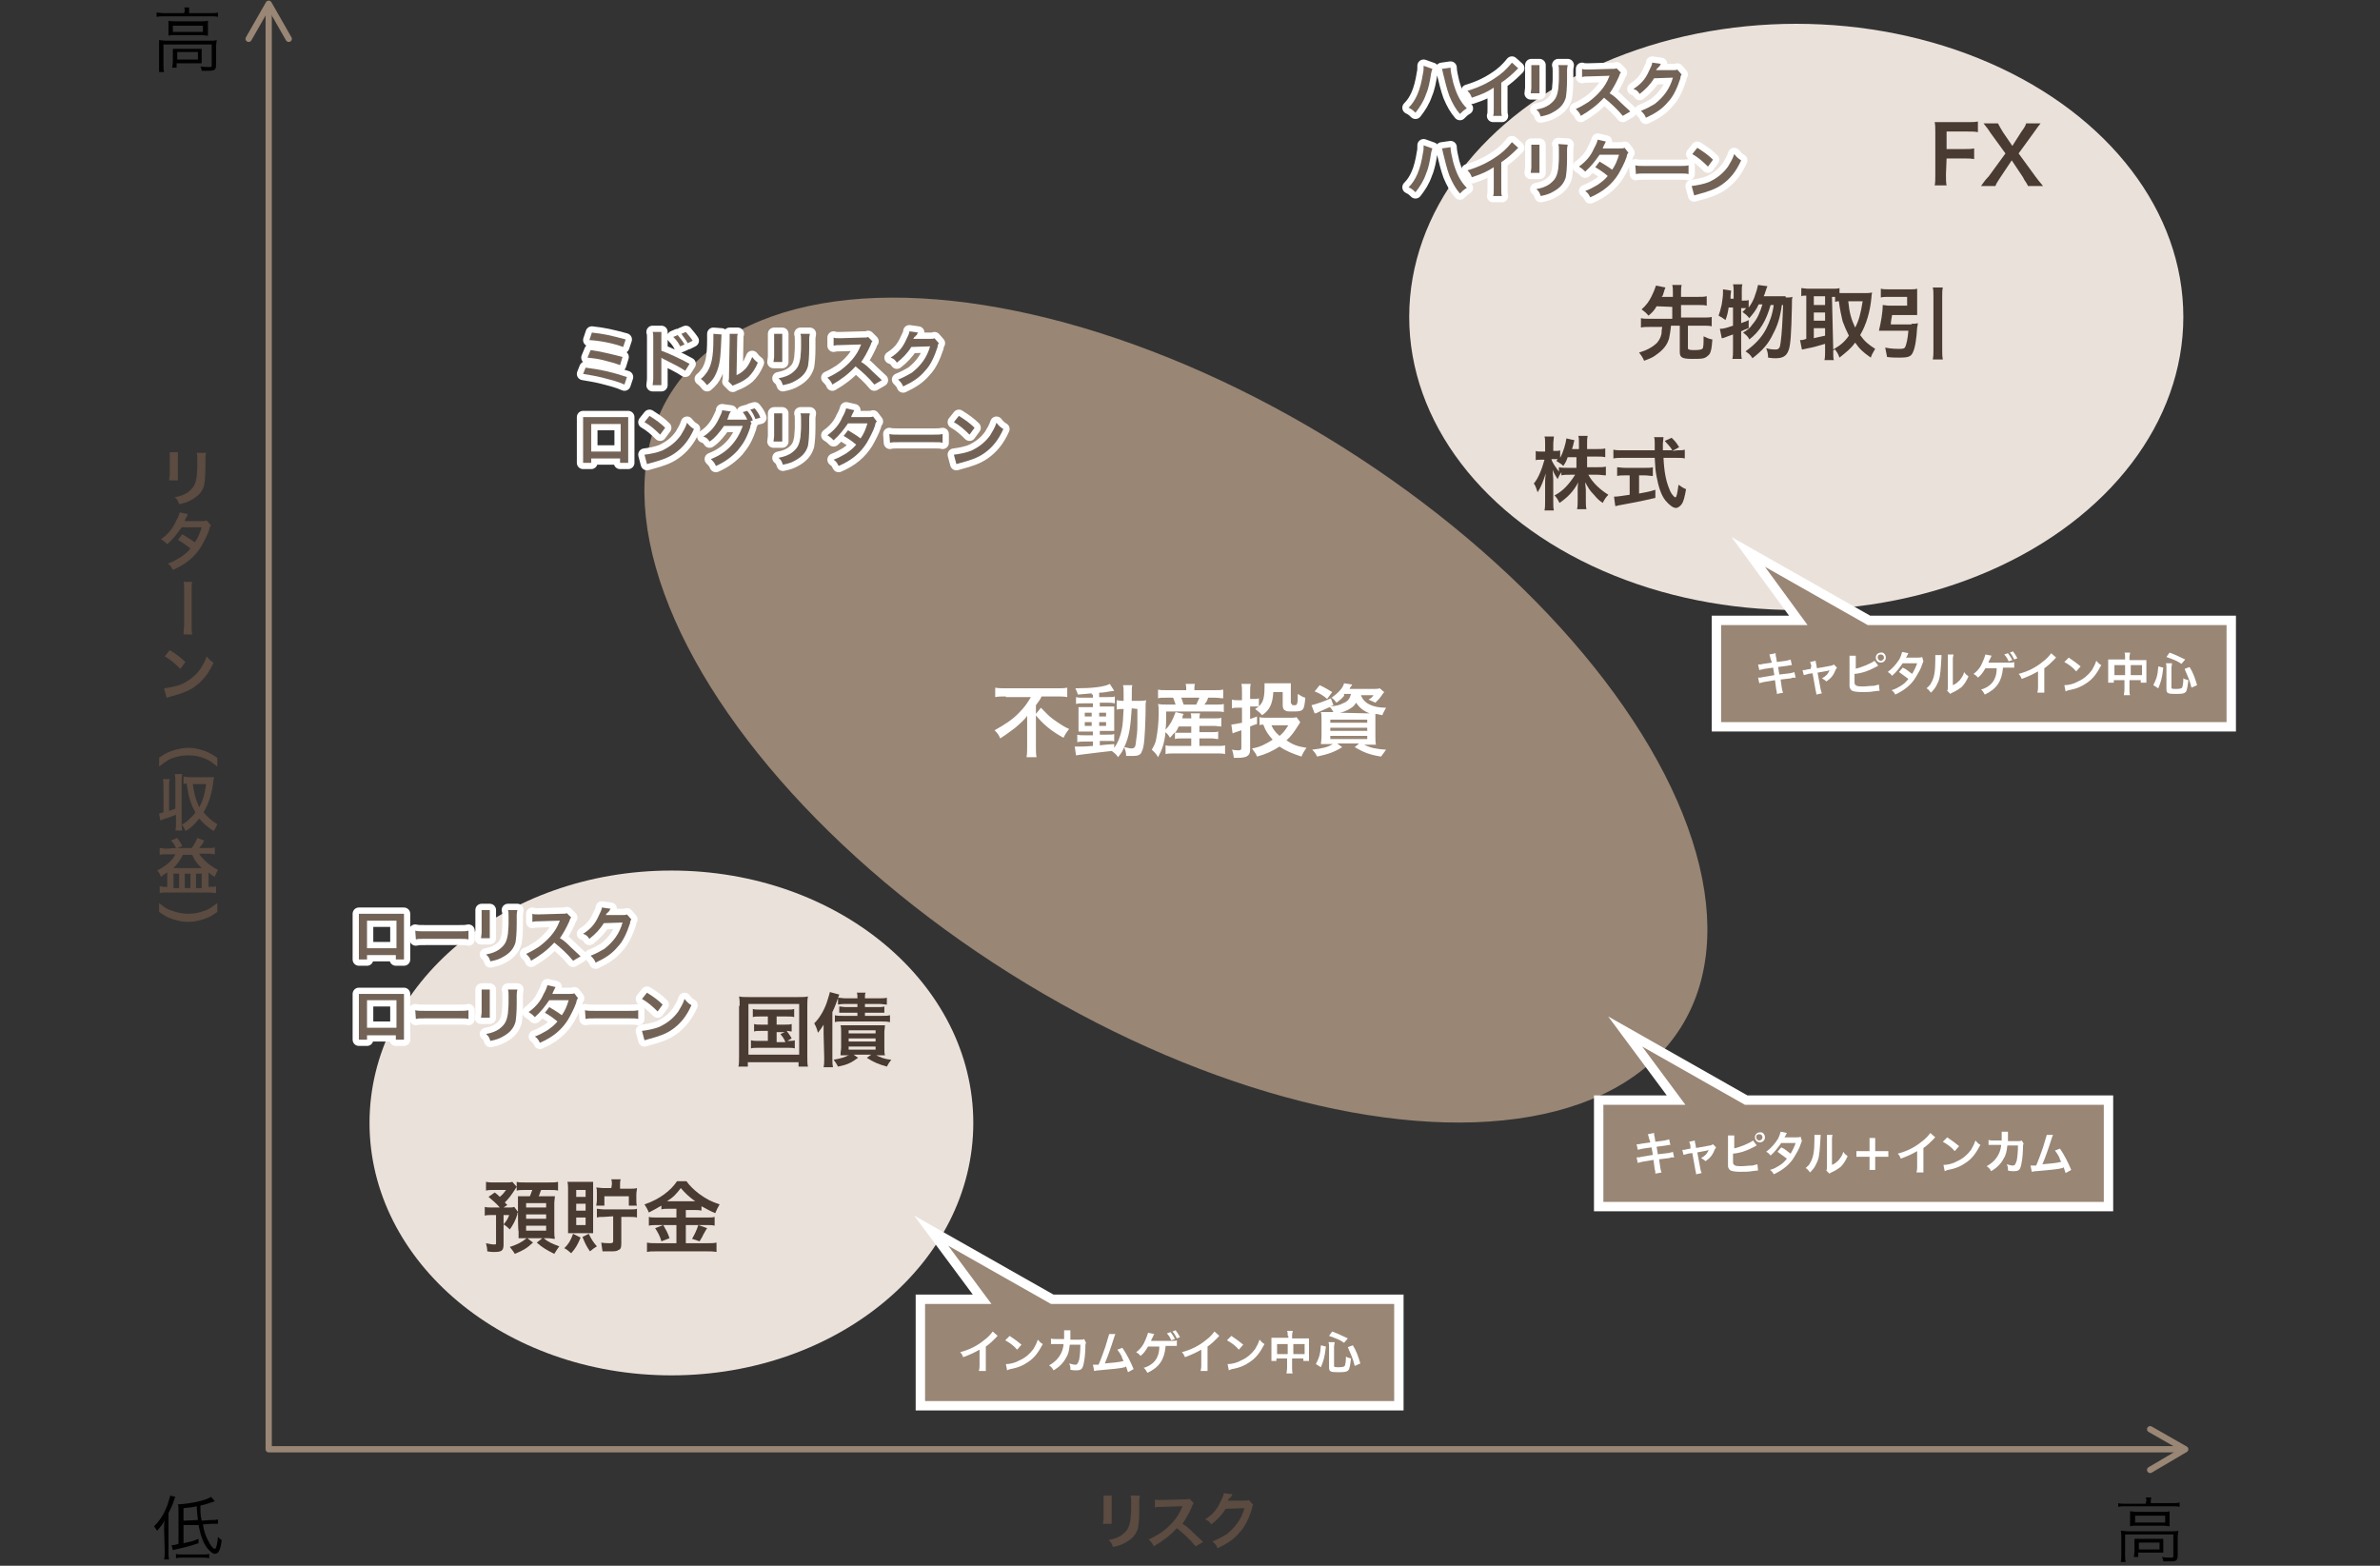 <?xml version="1.0" encoding="utf-8"?>
<!-- Generator: Adobe Illustrator 24.3.0, SVG Export Plug-In . SVG Version: 6.00 Build 0)  -->
<svg version="1.1" id="レイヤー_1" xmlns="http://www.w3.org/2000/svg" xmlns:xlink="http://www.w3.org/1999/xlink" x="0px"
	 y="0px" width="380px" height="250px" viewBox="0 0 380 250" style="enable-background:new 0 0 380 250;" xml:space="preserve">
<rect x="0" y="0" width="380" height="250" fill="#333333" stroke="none"/>
<style type="text/css">
	.st0{fill:#998675;}
	.st1{fill:#EAE1DA;}
	.st2{fill:none;stroke:#998675;stroke-linecap:round;stroke-linejoin:round;stroke-miterlimit:10;}
	.st3{fill:#FFFFFF;}
	.st4{fill:#493A32;}
	.st5{fill:#5B4B41;}
	.st6{fill:none;stroke:#FFFFFF;stroke-width:2;stroke-linecap:round;stroke-linejoin:round;}
	.st7{fill:#736357;}
	.st8{fill:none;stroke:#998675;stroke-width:0.5;stroke-linecap:round;stroke-linejoin:round;stroke-miterlimit:10;}
	.st9{fill:none;stroke:#FFFFFF;stroke-width:3;stroke-miterlimit:10;}
</style>
<g>
	
		<ellipse transform="matrix(0.532 -0.847 0.847 0.532 -8.073 212.085)" class="st0" cx="187.7" cy="113.3" rx="49.7" ry="95.2"/>
	<ellipse class="st1" cx="286.8" cy="50.6" rx="61.8" ry="46.8"/>
	<ellipse class="st1" cx="107.2" cy="179.3" rx="48.2" ry="40.3"/>
	<polyline class="st2" points="46.1,6.2 42.9,0.6 39.7,6.2 	"/>
	<polyline class="st2" points="343.3,234.7 348.9,231.4 343.3,228.2 	"/>
	<g>
		<path class="st3" d="M160.6,111.2c-0.6,0-1.2,0-1.7,0.1v-1.5c0.5,0.1,1.1,0.1,1.7,0.1h8.1c0.7,0,1.3,0,1.7-0.1v1.5
			c-0.5-0.1-1.1-0.1-1.6-0.1h-2.5c-0.2,0.5-0.4,0.7-0.9,1.4v6.7c0,0.6,0,1.1,0.1,1.6h-1.6c0.1-0.5,0.1-1.1,0.1-1.6v-3.8
			c0-0.5,0-0.7,0-1.2c-0.4,0.6-1.1,1.2-1.9,1.9c-0.7,0.5-1.3,1-2.4,1.7c-0.2-0.5-0.4-0.8-0.9-1.3c1.6-0.9,2.9-1.7,4-2.9
			c0.8-0.8,1.2-1.4,1.8-2.4H160.6z M166.2,113c0.7,0.7,1.1,1.2,1.9,1.8c1,0.7,1.7,1.2,2.6,1.6c-0.4,0.5-0.6,0.8-0.9,1.4
			c-2-1.1-3.3-2.2-4.5-3.7L166.2,113z"/>
		<path class="st3" d="M174.3,110.7c-0.9,0.1-1.2,0.1-2.2,0.2c-0.1-0.3-0.2-0.6-0.4-1c2.5,0,4.6-0.2,5.5-0.7l0.7,1.1
			c-0.1,0-0.6,0.1-0.7,0.1c-0.5,0.1-1.1,0.2-1.7,0.2v0.7h1.3c0.6,0,0.9,0,1.2-0.1v1.1c-0.2,0-0.3-0.1-0.9-0.1h-1.5v0.6h1.2
			c0.6,0,0.8,0,1.1,0c0,0.2,0,0.5,0,1.1v1.7c0,0.6,0,1,0,1.1c-0.3,0-0.6,0-1.1,0h-1.2v0.6h1.1c0.7,0,0.9,0,1.2-0.1v1.2
			c-0.2-0.1-0.4-0.1-0.9-0.1h-1.4v0.7c0.7-0.1,1.1-0.1,2.3-0.2v0.6c0.6-0.8,1-1.9,1.2-2.9c0.2-0.9,0.2-1.7,0.3-3.3
			c-0.5,0-0.7,0-1.1,0.1v-1.5c0.2,0,0.5,0.1,0.9,0.1h0.2c0-0.3,0-0.6,0-0.9c0-1.1,0-1.2-0.1-1.6h1.5c-0.1,0.3-0.1,0.3-0.1,2.5h1.1
			c0.6,0,0.8,0,1.2-0.1c-0.1,0.5-0.1,0.6-0.1,2.4c-0.1,3.3-0.2,5.1-0.6,5.8c-0.2,0.6-0.7,0.7-1.5,0.7c-0.2,0-0.8,0-1,0
			c0-0.6-0.1-0.8-0.3-1.4c-0.3,0.7-0.5,1-1,1.6c-0.2-0.4-0.6-0.7-1-1c-1.7,0.2-2.7,0.3-5,0.6c-0.2,0-0.4,0.1-0.7,0.1l-0.2-1.4
			c0.2,0,0.4,0,0.7,0c0.6,0,0.8,0,2.2-0.1v-0.7h-1.3c-0.4,0-0.8,0-1.2,0.1v-1.2c0.3,0.1,0.7,0.1,1.2,0.1h1.3v-0.6h-1.1
			c-0.6,0-0.9,0-1.2,0c0-0.3,0-0.6,0-1.2v-1.6c0-0.6,0-0.8,0-1.1c0.3,0,0.7,0,1.2,0h1.1v-0.6h-1.5c-0.6,0-0.8,0-1.2,0.1v-1.1
			c0.3,0.1,0.7,0.1,1.2,0.1h1.5v-0.5H174.3z M173.2,113.8v0.6h1.1v-0.6H173.2z M173.2,115.3v0.6h1.1v-0.6H173.2z M175.5,114.4h1.1
			v-0.6h-1.1V114.4z M175.5,115.9h1.1v-0.6h-1.1V115.9z M180.7,113.1c-0.2,3-0.4,4.5-1.2,6.2c0.7,0.1,0.8,0.2,1.1,0.2
			c0.6,0,0.7-0.2,0.8-1.3c0.1-0.7,0.2-1.2,0.2-2.6c0-0.4,0-0.4,0-1.5c0-0.4,0-0.5,0-0.9L180.7,113.1L180.7,113.1z"/>
		<path class="st3" d="M187.5,117c-0.2,0.2-0.3,0.4-0.7,0.8c-0.2-0.4-0.4-0.6-0.7-0.9c-0.2,1.9-0.6,2.9-1.2,4
			c-0.4-0.7-0.6-0.8-1-1.2c0.4-0.7,0.6-1.1,0.7-1.7c0.2-1,0.4-2.4,0.4-4.2c0-0.5,0-1-0.1-1.4c0.5,0.1,0.9,0.1,1.5,0.1h1.3
			c-0.2-0.5-0.2-0.7-0.4-1.1h-1.1c-0.7,0-1,0-1.3,0.1v-1.4c0.3,0.1,0.7,0.1,1.4,0.1h3.1V110c0-0.2,0-0.5-0.1-0.8h1.5
			c-0.1,0.2-0.1,0.5-0.1,0.8v0.2h3.1c0.7,0,1.1,0,1.5-0.1v1.4c-0.4,0-0.7-0.1-1.4-0.1h-1c-0.2,0.6-0.3,0.7-0.6,1.1h1.7
			c0.7,0,1.1,0,1.4-0.1v1.3c-0.4-0.1-0.7-0.1-1.4-0.1h-7.8c0,1.5,0,2-0.1,2.9c0.3-0.3,0.6-0.7,0.9-1.2c0.3-0.6,0.4-0.8,0.7-1.6
			l1.3,0.3c-0.2,0.3-0.2,0.3-0.2,0.7h1.4c0-0.4,0-0.6-0.1-0.8h1.5c0,0.2-0.1,0.4-0.1,0.8h2.3c0.7,0,0.9,0,1.2-0.1v1.4
			c-0.4,0-0.7-0.1-1.2-0.1h-2.3v1h1.9c0.6,0,0.8,0,1.1-0.1v1.2c-0.4,0-0.6-0.1-1.1-0.1h-1.9v1.2h2.9c0.5,0,0.9,0,1.2-0.1v1.4
			c-0.4-0.1-0.7-0.1-1.2-0.1h-7.1c-0.4,0-0.8,0-1.2,0.1v-1.4c0.3,0.1,0.7,0.1,1.2,0.1h2.9v-1.2h-1.5c-0.5,0-0.8,0-1.1,0.1v-1H187.5z
			 M188.2,116c-0.2,0.4-0.3,0.7-0.6,1c0.2,0,0.6,0,1.1,0h1.5v-1H188.2z M191,112.5c0.2-0.4,0.3-0.7,0.5-1.1h-2.9
			c0.2,0.4,0.2,0.7,0.4,1.1H191z"/>
		<path class="st3" d="M198.3,110.5c0-0.6,0-0.9-0.1-1.3h1.5c-0.1,0.4-0.1,0.7-0.1,1.3v1.1h0.7c0.2,0,0.4,0,0.7-0.1v1.3
			c-0.2,0-0.4,0-0.7,0h-0.7v2c0.3-0.1,0.6-0.2,1.1-0.4v1.2c-0.6,0.2-0.7,0.2-1.1,0.4v3.7c0,0.6-0.2,0.9-0.6,1.1
			c-0.2,0.1-0.7,0.2-1.2,0.2c-0.2,0-0.4,0-0.8,0c-0.1-0.6-0.1-0.8-0.3-1.3c0.5,0.1,0.8,0.1,1.1,0.1c0.3,0,0.4-0.1,0.4-0.4v-2.8
			c-1.2,0.4-1.2,0.4-1.4,0.5l-0.2-1.4c0.6-0.1,0.7-0.1,1.7-0.3v-2.4h-0.7c-0.3,0-0.6,0-0.9,0.1v-1.4c0.3,0.1,0.6,0.1,0.9,0.1h0.7
			v-1.1H198.3z M207.6,115.3c-0.1,0.2-0.1,0.2-0.3,0.5c-0.7,1.1-1.1,1.7-1.9,2.4c1,0.7,1.8,1,3.2,1.2c-0.3,0.4-0.6,0.9-0.8,1.4
			c-1.5-0.5-2.5-0.9-3.5-1.6c-1.1,0.7-2.1,1.2-3.6,1.6c-0.2-0.6-0.5-0.8-0.8-1.3c1.3-0.2,2.2-0.7,3.3-1.4c-0.7-0.8-1.1-1.3-1.5-2.4
			c-0.3,0-0.4,0-0.6,0.1v-1.3c0.2,0.1,0.6,0.1,1.1,0.1h4c0.3,0,0.6,0,0.8-0.1L207.6,115.3z M206.2,112.3c0,0.2,0.1,0.3,0.4,0.3
			c0.2,0,0.4,0,0.4-0.1c0.1-0.1,0.2-0.3,0.2-1.1c0,0,0-0.1,0-0.2c0-0.1,0-0.2,0-0.4c0.7,0.4,0.8,0.5,1.2,0.6c0,0.2,0,0.2,0,0.2
			c-0.2,1.9-0.3,2-2,2c-0.6,0-0.9,0-1.1-0.1c-0.4-0.2-0.5-0.4-0.5-1v-2h-1.5c-0.1,1.9-0.6,2.9-1.8,3.7c-0.3-0.4-0.6-0.6-1.1-1
			c1.2-0.7,1.5-1.5,1.5-3.5c0-0.2,0-0.3,0-0.6c0.2,0,0.5,0,0.8,0h2.6c0.2,0,0.6,0,0.8,0c0,0.2,0,0.4,0,0.8V112.3z M203,115.8
			c0.3,0.7,0.7,1.2,1.3,1.7c0.6-0.5,0.9-0.9,1.4-1.7H203z"/>
		<path class="st3" d="M214.6,111.1c-0.3,0.4-0.7,0.7-1.2,1.1c-0.3-0.4-0.5-0.6-0.8-0.8c1-0.7,1.8-1.5,2-2.3l1.3,0.2
			c-0.1,0.2-0.1,0.2-0.2,0.3c-0.1,0.2-0.2,0.2-0.2,0.4h3.7c0.5,0,0.8,0,1.1-0.1l0.7,0.6c-0.1,0.2-0.2,0.2-0.3,0.4
			c-0.4,0.6-0.6,0.8-1.1,1.3c-0.4-0.2-0.7-0.3-1.1-0.5c0.4-0.2,0.6-0.4,0.8-0.7h-2c0.4,1.2,1.7,2,4,2c-0.2,0.4-0.4,0.7-0.6,1.2
			c-0.5-0.1-0.7-0.2-1.1-0.2c0,0.3,0,0.7,0,1.1v2.4c0,0.6,0,1.1,0.1,1.4c-0.3,0-0.8,0-1.4,0h-0.5c1,0.5,1.9,0.7,3.5,0.8
			c-0.3,0.4-0.4,0.6-0.8,1.1c-1.9-0.3-2.8-0.7-4.2-1.5l0.7-0.6h-3.5l0.8,0.6c-1.3,0.8-2.2,1.1-4,1.5c-0.3-0.6-0.4-0.7-0.8-1.1
			c1.7-0.2,2.5-0.4,3.3-0.9h-0.5c-0.6,0-1.1,0-1.4,0c0-0.2,0.1-0.7,0.1-1.3v-2.5c0-0.6,0-1-0.1-1.3c0.2,0,0.7,0,1.3,0h0.7
			c-0.2-0.3-0.3-0.6-0.6-0.8c-0.7,0.3-0.9,0.4-1.8,0.8c-0.2,0.1-0.3,0.2-0.6,0.2l-0.5-1.3c0.8-0.2,2-0.6,3.1-1.1l0.4,1.1l-0.5,0.2
			c0.9-0.1,1.5-0.2,2-0.5c0.8-0.3,1.1-0.7,1.3-1.5h-1.1V111.1z M211.9,111.6c-0.7-0.6-1.2-0.9-2-1.2l0.8-1c0.9,0.4,1.3,0.7,2,1.1
			L211.9,111.6z M212.4,115.4h5.9v-0.5h-5.9V115.4z M212.4,116.7h5.9v-0.5h-5.9V116.7z M212.4,118h5.9v-0.5h-5.9V118z M218.3,113.9
			c0.2,0,0.2,0,0.4,0c-1.1-0.4-1.6-0.9-2.2-1.7c-0.3,0.6-0.7,0.8-1.2,1.1c-0.4,0.2-0.8,0.4-1.4,0.5L218.3,113.9L218.3,113.9z"/>
	</g>
	<g>
		<path class="st4" d="M264.5,48.9c-0.4,0.7-0.7,1-1.3,1.5c-0.4-0.5-0.7-0.7-1.1-1c0.8-0.7,1.2-1.3,1.6-2.1c0.3-0.6,0.5-1.1,0.7-1.7
			l1.5,0.3c0,0.1-0.1,0.2-0.2,0.6c-0.2,0.7-0.2,0.7-0.4,0.9h1.8v-0.7c0-0.5,0-0.8-0.1-1.2h1.5c-0.1,0.4-0.1,0.7-0.1,1.2v0.7h2.7
			c0.6,0,1,0,1.4-0.1v1.5c-0.4-0.1-0.8-0.1-1.4-0.1h-2.7v2h3.5c0.7,0,1.1,0,1.4-0.1v1.5c-0.4-0.1-0.8-0.1-1.4-0.1h-2.4v3.6
			c0,0.2,0.2,0.3,1,0.3c0.9,0,1.1-0.1,1.3-0.2c0.2-0.2,0.2-0.8,0.2-2c0.7,0.3,0.8,0.4,1.4,0.5c-0.1,1.4-0.2,2-0.5,2.4
			c-0.2,0.2-0.5,0.5-0.9,0.6c-0.4,0.1-1,0.1-1.8,0.1c-1.6,0-2-0.2-2-1.1v-4.2h-1.4c-0.1,1-0.2,1.4-0.3,2c-0.3,1.1-1,1.9-2,2.6
			c-0.5,0.4-0.9,0.6-2,1c-0.2-0.5-0.4-0.8-0.8-1.3c1.3-0.4,2.2-0.9,2.9-1.6c0.4-0.5,0.7-1.1,0.7-1.7c0-0.2,0-0.3,0.1-0.8h-2
			c-0.6,0-1,0-1.4,0.1v-1.5c0.4,0.1,0.8,0.1,1.4,0.1h3.6V49L264.5,48.9L264.5,48.9z"/>
		<path class="st4" d="M285.1,47.5c0.6,0,0.8,0,1.1-0.1c-0.1,0.4-0.1,0.4-0.1,1.6c-0.1,4.3-0.2,6.3-0.6,7.1c-0.3,0.7-0.8,1.1-2,1.1
			c-0.2,0-0.6,0-1.2-0.1c0-0.6-0.1-1-0.3-1.5c0.7,0.2,1.1,0.2,1.5,0.2c0.5,0,0.7-0.2,0.8-1.1c0.2-1.4,0.3-3.4,0.4-6h-0.2
			c-0.3,2.1-0.7,3.3-1.4,4.6c-0.7,1.5-1.6,2.6-3.3,3.9c-0.3-0.5-0.5-0.7-1.1-1.1c1.5-1.1,2.5-2.1,3.3-3.6c0.6-1.2,1-2.3,1.2-3.8
			h-0.5c-0.7,2.5-1.7,4.2-3.4,5.5c-0.2-0.5-0.5-0.7-1-1.1c0.7-0.4,1.1-0.7,1.5-1.3c0.8-0.9,1.2-1.9,1.6-3.2h-0.6
			c-0.4,0.9-0.9,1.5-1.5,2.2c-0.4-0.5-0.7-0.7-1.1-1c0.3-0.2,0.4-0.4,0.6-0.6c-0.2,0-0.4,0-0.7,0H278v2.4c0.4-0.2,0.7-0.2,1.2-0.5
			v1.3c-0.6,0.2-0.8,0.3-1.2,0.5v2.9c0,0.6,0,1,0.1,1.5h-1.5c0.1-0.4,0.1-0.9,0.1-1.5v-2.4c-0.5,0.2-0.9,0.3-1.1,0.4
			c-0.3,0.1-0.4,0.2-0.7,0.2l-0.3-1.5c0.6,0,0.9-0.1,2.1-0.5v-2.9H276c-0.1,0.7-0.2,1.2-0.5,2c-0.4-0.3-0.7-0.5-1.1-0.7
			c0.2-0.6,0.3-0.9,0.5-1.8c0.1-0.7,0.2-1.3,0.2-1.8c0-0.2,0-0.3,0-0.6l1.3,0.2c-0.1,0.7-0.1,0.8-0.1,1.3h0.5v-1.2
			c0-0.4,0-0.7-0.1-1.1h1.5c-0.1,0.3-0.1,0.7-0.1,1.1v1.5h0.3c0.4,0,0.6,0,0.8-0.1v1.2c0.4-0.5,0.7-1.1,0.9-1.6
			c0.3-0.8,0.5-1.5,0.6-2l1.5,0.2c-0.1,0.2-0.1,0.2-0.4,1.1c0,0.1-0.1,0.2-0.2,0.5H285.1z"/>
		<path class="st4" d="M292.7,56.1c0,0.7,0,1.1,0.1,1.4h-1.5c0.1-0.4,0.1-0.9,0.1-1.4v-1.2c-1.3,0.4-2.1,0.6-2.7,0.7
			c-0.5,0.1-0.8,0.2-1,0.2l-0.3-1.5c0.3,0,0.5,0,1-0.2v-6.9c-0.4,0-0.6,0-0.8,0.1V46c0.3,0,0.7,0.1,1.1,0.1h3.9c0.5,0,0.8,0,1.1-0.1
			v0.8c0.2,0,0.5,0,0.8,0h3.3c0.3,0,0.7,0,1.1-0.1c0,0.2-0.1,0.4-0.1,0.8c-0.2,2.2-0.8,4.3-1.8,6c0.7,1,1.3,1.5,2.4,2.2
			c-0.3,0.5-0.6,1-0.7,1.4c-1.3-0.9-1.8-1.4-2.5-2.4c-0.7,1-1.4,1.5-2.5,2.4c-0.2-0.6-0.4-0.9-0.8-1.4v0.2H292.7z M289.6,48.7h1.8
			v-1.4h-1.8V48.7z M289.6,51.2h1.8v-1.3h-1.8V51.2z M289.6,54c0.8-0.2,0.9-0.2,1.8-0.4v-1.2h-1.8V54z M292.7,55.8
			c1.2-0.7,1.8-1.2,2.5-2.2c-0.4-0.8-0.7-1.5-1-2.3c-0.2-1-0.4-1.6-0.6-3.2c-0.2,0-0.3,0-0.6,0.1v-0.8c-0.2,0-0.2,0-0.5,0
			L292.7,55.8L292.7,55.8z M295.1,48.1c0.2,2,0.5,2.9,1.1,4.2c0.6-1.1,0.9-2.3,1.2-4.2H295.1z"/>
		<path class="st4" d="M305.1,51.7c0.5,0,0.7,0,1.1-0.1c0,0.2,0,0.3-0.1,0.7c-0.1,1.7-0.3,3.2-0.7,4c-0.3,0.7-0.9,0.8-2.1,0.8
			c-0.6,0-1.2,0-2-0.1c-0.1-0.6-0.2-0.9-0.3-1.5c1,0.2,1.7,0.2,2.4,0.2c0.5,0,0.7-0.1,0.8-0.3c0.2-0.5,0.4-1.3,0.5-2.6H301
			c-0.3,0-0.7,0-1,0c0.3-1.3,0.6-2.8,0.6-4.1c0.2,0,0.6,0.1,1,0.1h2.9v-1.4h-2.9c-0.5,0-0.9,0-1.3,0.1v-1.4c0.4,0.1,0.8,0.1,1.4,0.1
			h3.2c0.5,0,0.9,0,1.2-0.1c0,0.3,0,0.6,0,1.1v2.1c0,0.4,0,0.7,0,1c-0.3,0-0.7,0-1.1,0h-2.9c-0.1,0.6-0.2,1-0.2,1.5h3.3V51.7z
			 M310.2,45.9c-0.1,0.5-0.1,0.7-0.1,1.4v8.5c0,0.7,0,1.1,0.1,1.6h-1.6c0.1-0.6,0.1-0.9,0.1-1.6v-8.5c0-0.7,0-0.9-0.1-1.4H310.2z"/>
	</g>
	<g>
		<path class="st4" d="M310.7,27.8c0,0.9,0,1.4,0.1,1.8h-1.9c0.1-0.4,0.1-1,0.1-1.8v-6.7c0-0.7,0-1.1-0.1-1.6c0.5,0,0.8,0,1.6,0h3.6
			c0.8,0,1.2,0,1.7-0.1v1.7c-0.5-0.1-0.9-0.1-1.7-0.1h-3.3v2.8h2.7c0.8,0,1.2,0,1.7-0.1v1.7c-0.5-0.1-1-0.1-1.7-0.1h-2.7L310.7,27.8
			L310.7,27.8z"/>
		<path class="st4" d="M323.8,29.7c-0.2-0.5-0.6-0.9-0.8-1.4l-1.8-2.7l-1.8,2.7c-0.3,0.5-0.7,1-0.8,1.4h-2.3c0.7-1,0.9-1.2,1.2-1.5
			l2.7-3.7l-2.4-3.3c-0.3-0.5-0.7-1-1.1-1.5h2.3c0.2,0.4,0.5,0.9,0.8,1.4l1.5,2.2l1.4-2.2c0.5-0.7,0.7-1,0.8-1.4h2.3
			c-0.3,0.4-0.7,0.9-1.1,1.5l-2.4,3.3l2.7,3.7c0.3,0.4,0.6,0.8,1.2,1.5L323.8,29.7L323.8,29.7z"/>
	</g>
	<g>
		<path class="st5" d="M177.5,238.8c0,0.2,0,0.3,0,0.9v2.7c0,0.5,0,0.7,0,0.9h-1.4c0-0.2,0.1-0.6,0.1-0.9v-2.7c0-0.5,0-0.7,0-0.9
			H177.5z M182,238.8c0,0.2-0.1,0.3-0.1,0.9v1.3c0,1.5-0.1,2.4-0.2,3c-0.3,1-0.9,1.7-2,2.3c-0.5,0.3-1,0.5-2,0.7
			c-0.2-0.5-0.2-0.7-0.7-1.1c1-0.2,1.5-0.4,2.1-0.8c0.9-0.7,1.2-1.2,1.4-2.5c0-0.4,0.1-0.9,0.1-1.6v-1.2c0-0.5,0-0.7-0.1-1
			L182,238.8L182,238.8z"/>
		<path class="st5" d="M190.9,246.9c-0.8-1-2-2.1-3-2.9c-1.1,1.2-2.3,2.1-3.7,2.9c-0.2-0.5-0.4-0.7-0.8-1.1c0.7-0.3,1.2-0.6,2-1.1
			c1.5-1.1,2.7-2.4,3.3-4l0.1-0.2c-0.2,0-0.2,0-3.3,0.1c-0.5,0-0.7,0-1.1,0.1v-1.3c0.2,0.1,0.5,0.1,0.9,0.1c0,0,0.1,0,0.2,0l3.5-0.1
			c0.6,0,0.7,0,0.9-0.1l0.7,0.7c-0.2,0.2-0.2,0.3-0.3,0.6c-0.5,1.1-1,2-1.5,2.7c0.7,0.4,1.1,0.8,1.8,1.5c0.2,0.2,0.2,0.2,1.5,1.4
			L190.9,246.9z"/>
		<path class="st5" d="M200.1,240.3c-0.1,0.2-0.2,0.2-0.2,0.6c-0.5,1.5-1.1,2.9-2,3.8c-0.9,1.1-2,1.8-3.5,2.5
			c-0.2-0.5-0.4-0.7-0.8-1.1c1-0.4,1.5-0.7,2.2-1.1c1.4-1.1,2.4-2.4,2.9-4.2l-3,0.1c-0.6,1-1.4,1.8-2.3,2.5c-0.3-0.4-0.4-0.6-1-0.8
			c1.1-0.7,1.9-1.5,2.5-2.9c0.3-0.6,0.5-1,0.5-1.3l1.4,0.2c-0.1,0.1-0.1,0.1-0.2,0.3c0,0.1,0,0.1-0.2,0.2c0,0.1,0,0.1-0.2,0.2
			c-0.1,0.2-0.1,0.2-0.2,0.3c0.2,0,0.3,0,0.5,0h2.2c0.4,0,0.5,0,0.7-0.1L200.1,240.3z"/>
	</g>
	<g>
		<g>
			<path class="st4" d="M58.6,152.5v0.7h-1.3c0-0.2,0-0.5,0-0.8v-5.7c0-0.4,0-0.6,0-0.8c0.2,0,0.4,0,0.8,0h5.6c0.4,0,0.6,0,0.8,0
				c0,0.2,0,0.5,0,0.8v5.6c0,0.3,0,0.7,0,0.9h-1.3v-0.7H58.6z M63.3,147h-4.7v4.4h4.7V147z"/>
			<path class="st4" d="M66.3,148.6c0.4,0.1,0.7,0.1,1.6,0.1h5.3c1,0,1.1,0,1.6-0.1v1.4c-0.4-0.1-0.5-0.1-1.6-0.1H68
				c-1.1,0-1.2,0-1.6,0.1L66.3,148.6L66.3,148.6z"/>
			<path class="st4" d="M78.2,145.3c0,0.2,0,0.3,0,0.9v2.7c0,0.5,0,0.7,0,0.9h-1.4c0-0.2,0.1-0.6,0.1-0.9v-2.7c0-0.5,0-0.7,0-0.9
				H78.2z M82.6,145.3c0,0.2-0.1,0.3-0.1,0.9v1.3c0,1.5-0.1,2.4-0.2,3c-0.3,1-0.9,1.7-2,2.3c-0.5,0.3-1,0.5-2,0.7
				c-0.2-0.5-0.2-0.7-0.7-1.1c1-0.2,1.5-0.4,2.1-0.8c0.9-0.7,1.2-1.2,1.4-2.5c0-0.4,0.1-0.9,0.1-1.6v-1.2c0-0.5,0-0.7-0.1-1
				L82.6,145.3L82.6,145.3z"/>
			<path class="st4" d="M91.5,153.4c-0.8-1-2-2.1-3-2.9c-1.1,1.2-2.3,2.1-3.7,2.9c-0.2-0.5-0.4-0.7-0.8-1.1c0.7-0.3,1.2-0.6,2-1.1
				c1.5-1.1,2.7-2.4,3.3-4l0.1-0.2c-0.2,0-0.2,0-3.3,0.1c-0.5,0-0.7,0-1.1,0.1v-1.3c0.2,0.1,0.5,0.1,0.9,0.1c0,0,0.1,0,0.2,0
				l3.5-0.1c0.6,0,0.7,0,0.9-0.1l0.7,0.7c-0.2,0.2-0.2,0.3-0.3,0.6c-0.5,1.1-1,2-1.5,2.7c0.7,0.4,1.1,0.8,1.8,1.5
				c0.2,0.2,0.2,0.2,1.5,1.4L91.5,153.4z"/>
			<path class="st4" d="M100.8,146.8c-0.1,0.2-0.2,0.2-0.2,0.6c-0.5,1.5-1.1,2.9-2,3.8c-0.9,1.1-2,1.8-3.5,2.5
				c-0.2-0.5-0.4-0.7-0.8-1.1c1-0.4,1.5-0.7,2.2-1.1c1.4-1.1,2.4-2.4,2.9-4.2l-3,0.1c-0.6,1-1.4,1.8-2.3,2.5c-0.3-0.4-0.4-0.6-1-0.8
				c1.1-0.7,1.9-1.5,2.5-2.9c0.3-0.6,0.5-1,0.5-1.3l1.4,0.2c-0.1,0.1-0.1,0.1-0.2,0.3c0,0.1,0,0.1-0.2,0.2c0,0.1,0,0.1-0.2,0.2
				c-0.1,0.2-0.1,0.2-0.2,0.3c0.2,0,0.3,0,0.5,0h2.2c0.4,0,0.5,0,0.7-0.1L100.8,146.8z"/>
			<path class="st4" d="M58.6,165.3v0.7h-1.3c0-0.2,0-0.5,0-0.8v-5.7c0-0.4,0-0.6,0-0.8c0.2,0,0.4,0,0.8,0h5.6c0.4,0,0.6,0,0.8,0
				c0,0.2,0,0.5,0,0.8v5.6c0,0.3,0,0.7,0,0.9h-1.3v-0.7H58.6z M63.3,159.7h-4.7v4.4h4.7V159.7z"/>
			<path class="st4" d="M66.3,161.3c0.4,0.1,0.7,0.1,1.6,0.1h5.3c1,0,1.1,0,1.6-0.1v1.4c-0.4-0.1-0.5-0.1-1.6-0.1H68
				c-1.1,0-1.2,0-1.6,0.1L66.3,161.3L66.3,161.3z"/>
			<path class="st4" d="M78.2,158c0,0.2,0,0.3,0,0.9v2.7c0,0.5,0,0.7,0,0.9h-1.4c0-0.2,0.1-0.6,0.1-0.9v-2.7c0-0.5,0-0.7,0-0.9H78.2
				z M82.6,158c0,0.2-0.1,0.3-0.1,0.9v1.3c0,1.5-0.1,2.4-0.2,3c-0.3,1-0.9,1.7-2,2.3c-0.5,0.3-1,0.5-2,0.7c-0.2-0.5-0.2-0.7-0.7-1.1
				c1-0.2,1.5-0.4,2.1-0.8c0.9-0.7,1.2-1.2,1.4-2.5c0-0.4,0.1-0.9,0.1-1.6v-1.2c0-0.5,0-0.7-0.1-1L82.6,158L82.6,158z"/>
			<path class="st4" d="M92.3,159.4c-0.2,0.2-0.2,0.2-0.3,0.7c-0.3,0.9-0.9,2-1.3,2.7c-1,1.6-2.4,2.8-4.5,3.7
				c-0.3-0.6-0.4-0.7-0.8-1c0.8-0.3,1.3-0.6,2-1c0.7-0.5,1.1-0.8,1.6-1.4c-0.7-0.6-1.3-1-2-1.4l0.7-0.9c0.8,0.5,1.2,0.7,2,1.3
				c0.5-0.7,0.8-1.4,1.1-2.4h-3.1c-0.7,1-1.3,1.8-2.3,2.7c-0.3-0.3-0.5-0.5-1-0.8c1.1-0.8,1.9-1.7,2.4-2.9c0.3-0.5,0.5-1,0.6-1.4
				l1.3,0.3c-0.1,0.2-0.1,0.2-0.3,0.6c-0.1,0.2-0.2,0.4-0.2,0.5c0.2,0,0.2,0,2.6,0c0.4,0,0.7,0,0.9-0.1L92.3,159.4z"/>
			<path class="st4" d="M93.4,161.3c0.4,0.1,0.7,0.1,1.6,0.1h5.3c1,0,1.1,0,1.6-0.1v1.4c-0.4-0.1-0.5-0.1-1.6-0.1h-5.2
				c-1.1,0-1.2,0-1.6,0.1L93.4,161.3L93.4,161.3z"/>
			<path class="st4" d="M102.5,164.6c0.8-0.1,2-0.3,2.9-0.7c1.2-0.6,2.1-1.3,2.9-2.4c0.4-0.7,0.7-1.1,1-2c0.4,0.5,0.6,0.7,1.1,1
				c-0.8,1.8-1.8,3-3.1,3.9c-1,0.7-2.2,1.1-3.7,1.5c-0.4,0.1-0.4,0.1-0.7,0.2L102.5,164.6z M103.3,158.5c1.1,0.7,1.8,1.2,2.5,1.9
				l-0.8,1.1c-0.8-0.8-1.6-1.5-2.5-2L103.3,158.5z"/>
		</g>
		<g>
			<path class="st6" d="M58.6,152.5v0.7h-1.3c0-0.2,0-0.5,0-0.8v-5.7c0-0.4,0-0.6,0-0.8c0.2,0,0.4,0,0.8,0h5.6c0.4,0,0.6,0,0.8,0
				c0,0.2,0,0.5,0,0.8v5.6c0,0.3,0,0.7,0,0.9h-1.3v-0.7H58.6z M63.3,147h-4.7v4.4h4.7V147z"/>
			<path class="st6" d="M66.3,148.6c0.4,0.1,0.7,0.1,1.6,0.1h5.3c1,0,1.1,0,1.6-0.1v1.4c-0.4-0.1-0.5-0.1-1.6-0.1H68
				c-1.1,0-1.2,0-1.6,0.1L66.3,148.6L66.3,148.6z"/>
			<path class="st6" d="M78.2,145.3c0,0.2,0,0.3,0,0.9v2.7c0,0.5,0,0.7,0,0.9h-1.4c0-0.2,0.1-0.6,0.1-0.9v-2.7c0-0.5,0-0.7,0-0.9
				H78.2z M82.6,145.3c0,0.2-0.1,0.3-0.1,0.9v1.3c0,1.5-0.1,2.4-0.2,3c-0.3,1-0.9,1.7-2,2.3c-0.5,0.3-1,0.5-2,0.7
				c-0.2-0.5-0.2-0.7-0.7-1.1c1-0.2,1.5-0.4,2.1-0.8c0.9-0.7,1.2-1.2,1.4-2.5c0-0.4,0.1-0.9,0.1-1.6v-1.2c0-0.5,0-0.7-0.1-1
				L82.6,145.3L82.6,145.3z"/>
			<path class="st6" d="M91.5,153.4c-0.8-1-2-2.1-3-2.9c-1.1,1.2-2.3,2.1-3.7,2.9c-0.2-0.5-0.4-0.7-0.8-1.1c0.7-0.3,1.2-0.6,2-1.1
				c1.5-1.1,2.7-2.4,3.3-4l0.1-0.2c-0.2,0-0.2,0-3.3,0.1c-0.5,0-0.7,0-1.1,0.1v-1.3c0.2,0.1,0.5,0.1,0.9,0.1c0,0,0.1,0,0.2,0
				l3.5-0.1c0.6,0,0.7,0,0.9-0.1l0.7,0.7c-0.2,0.2-0.2,0.3-0.3,0.6c-0.5,1.1-1,2-1.5,2.7c0.7,0.4,1.1,0.8,1.8,1.5
				c0.2,0.2,0.2,0.2,1.5,1.4L91.5,153.4z"/>
			<path class="st6" d="M100.8,146.8c-0.1,0.2-0.2,0.2-0.2,0.6c-0.5,1.5-1.1,2.9-2,3.8c-0.9,1.1-2,1.8-3.5,2.5
				c-0.2-0.5-0.4-0.7-0.8-1.1c1-0.4,1.5-0.7,2.2-1.1c1.4-1.1,2.4-2.4,2.9-4.2l-3,0.1c-0.6,1-1.4,1.8-2.3,2.5c-0.3-0.4-0.4-0.6-1-0.8
				c1.1-0.7,1.9-1.5,2.5-2.9c0.3-0.6,0.5-1,0.5-1.3l1.4,0.2c-0.1,0.1-0.1,0.1-0.2,0.3c0,0.1,0,0.1-0.2,0.2c0,0.1,0,0.1-0.2,0.2
				c-0.1,0.2-0.1,0.2-0.2,0.3c0.2,0,0.3,0,0.5,0h2.2c0.4,0,0.5,0,0.7-0.1L100.8,146.8z"/>
			<path class="st6" d="M58.6,165.3v0.7h-1.3c0-0.2,0-0.5,0-0.8v-5.7c0-0.4,0-0.6,0-0.8c0.2,0,0.4,0,0.8,0h5.6c0.4,0,0.6,0,0.8,0
				c0,0.2,0,0.5,0,0.8v5.6c0,0.3,0,0.7,0,0.9h-1.3v-0.7H58.6z M63.3,159.7h-4.7v4.4h4.7V159.7z"/>
			<path class="st6" d="M66.3,161.3c0.4,0.1,0.7,0.1,1.6,0.1h5.3c1,0,1.1,0,1.6-0.1v1.4c-0.4-0.1-0.5-0.1-1.6-0.1H68
				c-1.1,0-1.2,0-1.6,0.1L66.3,161.3L66.3,161.3z"/>
			<path class="st6" d="M78.2,158c0,0.2,0,0.3,0,0.9v2.7c0,0.5,0,0.7,0,0.9h-1.4c0-0.2,0.1-0.6,0.1-0.9v-2.7c0-0.5,0-0.7,0-0.9H78.2
				z M82.6,158c0,0.2-0.1,0.3-0.1,0.9v1.3c0,1.5-0.1,2.4-0.2,3c-0.3,1-0.9,1.7-2,2.3c-0.5,0.3-1,0.5-2,0.7c-0.2-0.5-0.2-0.7-0.7-1.1
				c1-0.2,1.5-0.4,2.1-0.8c0.9-0.7,1.2-1.2,1.4-2.5c0-0.4,0.1-0.9,0.1-1.6v-1.2c0-0.5,0-0.7-0.1-1L82.6,158L82.6,158z"/>
			<path class="st6" d="M92.3,159.4c-0.2,0.2-0.2,0.2-0.3,0.7c-0.3,0.9-0.9,2-1.3,2.7c-1,1.6-2.4,2.8-4.5,3.7
				c-0.3-0.6-0.4-0.7-0.8-1c0.8-0.3,1.3-0.6,2-1c0.7-0.5,1.1-0.8,1.6-1.4c-0.7-0.6-1.3-1-2-1.4l0.7-0.9c0.8,0.5,1.2,0.7,2,1.3
				c0.5-0.7,0.8-1.4,1.1-2.4h-3.1c-0.7,1-1.3,1.8-2.3,2.7c-0.3-0.3-0.5-0.5-1-0.8c1.1-0.8,1.9-1.7,2.4-2.9c0.3-0.5,0.5-1,0.6-1.4
				l1.3,0.3c-0.1,0.2-0.1,0.2-0.3,0.6c-0.1,0.2-0.2,0.4-0.2,0.5c0.2,0,0.2,0,2.6,0c0.4,0,0.7,0,0.9-0.1L92.3,159.4z"/>
			<path class="st6" d="M93.4,161.3c0.4,0.1,0.7,0.1,1.6,0.1h5.3c1,0,1.1,0,1.6-0.1v1.4c-0.4-0.1-0.5-0.1-1.6-0.1h-5.2
				c-1.1,0-1.2,0-1.6,0.1L93.4,161.3L93.4,161.3z"/>
			<path class="st6" d="M102.5,164.6c0.8-0.1,2-0.3,2.9-0.7c1.2-0.6,2.1-1.3,2.9-2.4c0.4-0.7,0.7-1.1,1-2c0.4,0.5,0.6,0.7,1.1,1
				c-0.8,1.8-1.8,3-3.1,3.9c-1,0.7-2.2,1.1-3.7,1.5c-0.4,0.1-0.4,0.1-0.7,0.2L102.5,164.6z M103.3,158.5c1.1,0.7,1.8,1.2,2.5,1.9
				l-0.8,1.1c-0.8-0.8-1.6-1.5-2.5-2L103.3,158.5z"/>
		</g>
		<g>
			<path class="st7" d="M58.6,152.5v0.7h-1.3c0-0.2,0-0.5,0-0.8v-5.7c0-0.4,0-0.6,0-0.8c0.2,0,0.4,0,0.8,0h5.6c0.4,0,0.6,0,0.8,0
				c0,0.2,0,0.5,0,0.8v5.6c0,0.3,0,0.7,0,0.9h-1.3v-0.7H58.6z M63.3,147h-4.7v4.4h4.7V147z"/>
			<path class="st7" d="M66.3,148.6c0.4,0.1,0.7,0.1,1.6,0.1h5.3c1,0,1.1,0,1.6-0.1v1.4c-0.4-0.1-0.5-0.1-1.6-0.1H68
				c-1.1,0-1.2,0-1.6,0.1L66.3,148.6L66.3,148.6z"/>
			<path class="st7" d="M78.2,145.3c0,0.2,0,0.3,0,0.9v2.7c0,0.5,0,0.7,0,0.9h-1.4c0-0.2,0.1-0.6,0.1-0.9v-2.7c0-0.5,0-0.7,0-0.9
				H78.2z M82.6,145.3c0,0.2-0.1,0.3-0.1,0.9v1.3c0,1.5-0.1,2.4-0.2,3c-0.3,1-0.9,1.7-2,2.3c-0.5,0.3-1,0.5-2,0.7
				c-0.2-0.5-0.2-0.7-0.7-1.1c1-0.2,1.5-0.4,2.1-0.8c0.9-0.7,1.2-1.2,1.4-2.5c0-0.4,0.1-0.9,0.1-1.6v-1.2c0-0.5,0-0.7-0.1-1
				L82.6,145.3L82.6,145.3z"/>
			<path class="st7" d="M91.5,153.4c-0.8-1-2-2.1-3-2.9c-1.1,1.2-2.3,2.1-3.7,2.9c-0.2-0.5-0.4-0.7-0.8-1.1c0.7-0.3,1.2-0.6,2-1.1
				c1.5-1.1,2.7-2.4,3.3-4l0.1-0.2c-0.2,0-0.2,0-3.3,0.1c-0.5,0-0.7,0-1.1,0.1v-1.3c0.2,0.1,0.5,0.1,0.9,0.1c0,0,0.1,0,0.2,0
				l3.5-0.1c0.6,0,0.7,0,0.9-0.1l0.7,0.7c-0.2,0.2-0.2,0.3-0.3,0.6c-0.5,1.1-1,2-1.5,2.7c0.7,0.4,1.1,0.8,1.8,1.5
				c0.2,0.2,0.2,0.2,1.5,1.4L91.5,153.4z"/>
			<path class="st7" d="M100.8,146.8c-0.1,0.2-0.2,0.2-0.2,0.6c-0.5,1.5-1.1,2.9-2,3.8c-0.9,1.1-2,1.8-3.5,2.5
				c-0.2-0.5-0.4-0.7-0.8-1.1c1-0.4,1.5-0.7,2.2-1.1c1.4-1.1,2.4-2.4,2.9-4.2l-3,0.1c-0.6,1-1.4,1.8-2.3,2.5c-0.3-0.4-0.4-0.6-1-0.8
				c1.1-0.7,1.9-1.5,2.5-2.9c0.3-0.6,0.5-1,0.5-1.3l1.4,0.2c-0.1,0.1-0.1,0.1-0.2,0.3c0,0.1,0,0.1-0.2,0.2c0,0.1,0,0.1-0.2,0.2
				c-0.1,0.2-0.1,0.2-0.2,0.3c0.2,0,0.3,0,0.5,0h2.2c0.4,0,0.5,0,0.7-0.1L100.8,146.8z"/>
			<path class="st7" d="M58.6,165.3v0.7h-1.3c0-0.2,0-0.5,0-0.8v-5.7c0-0.4,0-0.6,0-0.8c0.2,0,0.4,0,0.8,0h5.6c0.4,0,0.6,0,0.8,0
				c0,0.2,0,0.5,0,0.8v5.6c0,0.3,0,0.7,0,0.9h-1.3v-0.7H58.6z M63.3,159.7h-4.7v4.4h4.7V159.7z"/>
			<path class="st7" d="M66.3,161.3c0.4,0.1,0.7,0.1,1.6,0.1h5.3c1,0,1.1,0,1.6-0.1v1.4c-0.4-0.1-0.5-0.1-1.6-0.1H68
				c-1.1,0-1.2,0-1.6,0.1L66.3,161.3L66.3,161.3z"/>
			<path class="st7" d="M78.2,158c0,0.2,0,0.3,0,0.9v2.7c0,0.5,0,0.7,0,0.9h-1.4c0-0.2,0.1-0.6,0.1-0.9v-2.7c0-0.5,0-0.7,0-0.9H78.2
				z M82.6,158c0,0.2-0.1,0.3-0.1,0.9v1.3c0,1.5-0.1,2.4-0.2,3c-0.3,1-0.9,1.7-2,2.3c-0.5,0.3-1,0.5-2,0.7c-0.2-0.5-0.2-0.7-0.7-1.1
				c1-0.2,1.5-0.4,2.1-0.8c0.9-0.7,1.2-1.2,1.4-2.5c0-0.4,0.1-0.9,0.1-1.6v-1.2c0-0.5,0-0.7-0.1-1L82.6,158L82.6,158z"/>
			<path class="st7" d="M92.3,159.4c-0.2,0.2-0.2,0.2-0.3,0.7c-0.3,0.9-0.9,2-1.3,2.7c-1,1.6-2.4,2.8-4.5,3.7
				c-0.3-0.6-0.4-0.7-0.8-1c0.8-0.3,1.3-0.6,2-1c0.7-0.5,1.1-0.8,1.6-1.4c-0.7-0.6-1.3-1-2-1.4l0.7-0.9c0.8,0.5,1.2,0.7,2,1.3
				c0.5-0.7,0.8-1.4,1.1-2.4h-3.1c-0.7,1-1.3,1.8-2.3,2.7c-0.3-0.3-0.5-0.5-1-0.8c1.1-0.8,1.9-1.7,2.4-2.9c0.3-0.5,0.5-1,0.6-1.4
				l1.3,0.3c-0.1,0.2-0.1,0.2-0.3,0.6c-0.1,0.2-0.2,0.4-0.2,0.5c0.2,0,0.2,0,2.6,0c0.4,0,0.7,0,0.9-0.1L92.3,159.4z"/>
			<path class="st7" d="M93.4,161.3c0.4,0.1,0.7,0.1,1.6,0.1h5.3c1,0,1.1,0,1.6-0.1v1.4c-0.4-0.1-0.5-0.1-1.6-0.1h-5.2
				c-1.1,0-1.2,0-1.6,0.1L93.4,161.3L93.4,161.3z"/>
			<path class="st7" d="M102.5,164.6c0.8-0.1,2-0.3,2.9-0.7c1.2-0.6,2.1-1.3,2.9-2.4c0.4-0.7,0.7-1.1,1-2c0.4,0.5,0.6,0.7,1.1,1
				c-0.8,1.8-1.8,3-3.1,3.9c-1,0.7-2.2,1.1-3.7,1.5c-0.4,0.1-0.4,0.1-0.7,0.2L102.5,164.6z M103.3,158.5c1.1,0.7,1.8,1.2,2.5,1.9
				l-0.8,1.1c-0.8-0.8-1.6-1.5-2.5-2L103.3,158.5z"/>
		</g>
	</g>
	<g>
		<g>
			<path class="st4" d="M93.5,58.7c2.4,0.3,4.2,0.7,6.6,1.5l-0.4,1.2c-1.1-0.5-2-0.7-3.5-1.1c-1.2-0.3-2-0.4-3.1-0.6L93.5,58.7z
				 M94.3,55.9c1.5,0.2,3.2,0.6,5.1,1.1L99,58.3c-0.8-0.3-1.5-0.5-2.7-0.8c-0.8-0.2-1.5-0.3-2.5-0.4L94.3,55.9z M94.5,53.1
				c1.9,0.2,3.2,0.5,5.4,1.1l-0.4,1.2c-1.6-0.6-3.7-1-5.4-1.1L94.5,53.1z"/>
			<path class="st4" d="M104.2,61.5c0-0.2,0.1-0.6,0.1-1.1V54c0-0.6,0-0.7-0.1-1h1.4c0,0.2,0,0.5,0,1.1V56c1.1,0.4,2.9,1.2,4.5,2.1
				l-0.7,1.1c-0.7-0.5-2.1-1.2-3.5-1.9c-0.2-0.1-0.2-0.1-0.3-0.2c0,0.2,0,0.4,0,0.7v2.6c0,0.6,0,0.8,0,1.1
				C105.5,61.5,104.2,61.5,104.2,61.5z M108.2,53.5c0.4,0.5,0.7,0.8,1.1,1.5l-0.7,0.3c-0.3-0.6-0.6-1-1.1-1.5L108.2,53.5z
				 M109.8,54.8c-0.3-0.6-0.7-1-1-1.5l0.7-0.3c0.4,0.5,0.7,0.8,1.1,1.4L109.8,54.8z"/>
			<path class="st4" d="M115.2,53.4c0,0.2,0,0.2-0.1,2.2c-0.1,2-0.3,3-0.8,4.1c-0.3,0.7-0.7,1.2-1.4,1.8c-0.4-0.5-0.6-0.7-1-1
				c0.5-0.4,0.7-0.7,1-1.1c0.7-1.1,1-2.4,1-5.2c0-0.6,0-0.7,0-0.9L115.2,53.4z M117.8,53.3c-0.1,0.3-0.1,0.5-0.1,1l-0.1,5.6
				c0.7-0.3,1.1-0.7,1.5-1.1c0.5-0.6,0.7-1.1,1-1.8c0.3,0.4,0.5,0.6,0.9,0.9c-0.4,1-0.9,1.7-1.5,2.3c-0.6,0.5-1.1,0.8-2.1,1.2
				c-0.2,0.1-0.3,0.1-0.4,0.2l-0.7-0.7c0.1-0.3,0.1-0.5,0.1-1.1l0.1-5.5v-0.3c0-0.2,0-0.5,0-0.7H117.8z"/>
			<path class="st4" d="M124.9,53.3c0,0.2,0,0.3,0,0.9v2.7c0,0.5,0,0.7,0,0.9h-1.4c0-0.2,0.1-0.6,0.1-0.9v-2.7c0-0.5,0-0.7,0-0.9
				H124.9z M129.3,53.3c0,0.2-0.1,0.3-0.1,0.9v1.3c0,1.5-0.1,2.4-0.2,3c-0.3,1-0.9,1.7-2,2.3c-0.5,0.3-1,0.5-2,0.7
				c-0.2-0.5-0.2-0.7-0.7-1.1c1-0.2,1.5-0.4,2.1-0.8c0.9-0.7,1.2-1.2,1.4-2.5c0-0.4,0.1-0.9,0.1-1.6v-1.2c0-0.5,0-0.7-0.1-1
				L129.3,53.3L129.3,53.3z"/>
			<path class="st4" d="M139.6,61.4c-0.8-1-2-2.1-3-2.9c-1.1,1.2-2.3,2.1-3.7,2.9c-0.2-0.5-0.4-0.7-0.8-1.1c0.7-0.3,1.2-0.6,2-1.1
				c1.5-1.1,2.7-2.4,3.3-4l0.1-0.2c-0.2,0-0.2,0-3.3,0.1c-0.5,0-0.7,0-1.1,0.1v-1.3c0.2,0.1,0.5,0.1,0.9,0.1c0,0,0.1,0,0.2,0
				l3.5-0.1c0.6,0,0.7,0,0.9-0.1l0.7,0.7c-0.2,0.2-0.2,0.3-0.3,0.6c-0.5,1.1-1,2-1.5,2.7c0.7,0.4,1.1,0.8,1.8,1.5
				c0.2,0.2,0.2,0.2,1.5,1.4L139.6,61.4z"/>
			<path class="st4" d="M149.9,54.8c-0.1,0.2-0.2,0.2-0.2,0.6c-0.5,1.5-1.1,2.9-2,3.8c-0.9,1.1-2,1.8-3.5,2.5
				c-0.2-0.5-0.4-0.7-0.8-1.1c1-0.4,1.5-0.7,2.2-1.1c1.4-1.1,2.4-2.4,2.9-4.2l-3,0.1c-0.6,1-1.4,1.8-2.3,2.5c-0.3-0.4-0.4-0.6-1-0.8
				c1.1-0.7,1.9-1.5,2.5-2.9c0.3-0.6,0.5-1,0.5-1.3l1.4,0.2c-0.1,0.1-0.1,0.1-0.2,0.3c0,0.1,0,0.1-0.2,0.2c0,0.1,0,0.1-0.2,0.2
				c-0.1,0.2-0.1,0.2-0.2,0.3c0.2,0,0.3,0,0.5,0h2.2c0.4,0,0.5,0,0.7-0.1L149.9,54.8z"/>
			<path class="st4" d="M94.4,73.2v0.7h-1.3c0-0.2,0-0.5,0-0.8v-5.7c0-0.4,0-0.6,0-0.8c0.2,0,0.4,0,0.8,0h5.6c0.4,0,0.6,0,0.8,0
				c0,0.2,0,0.5,0,0.8v5.6c0,0.3,0,0.7,0,0.9H99v-0.7H94.4z M99.1,67.7h-4.7v4.4h4.7V67.7z"/>
			<path class="st4" d="M102.9,72.6c0.8-0.1,2-0.3,2.9-0.7c1.2-0.6,2.1-1.3,2.9-2.4c0.4-0.7,0.7-1.1,1-2c0.4,0.5,0.6,0.7,1.1,1
				c-0.8,1.8-1.8,3-3.1,3.9c-1,0.7-2.2,1.1-3.7,1.5c-0.4,0.1-0.4,0.1-0.7,0.2L102.9,72.6z M103.7,66.4c1.1,0.7,1.8,1.2,2.5,1.9
				l-0.8,1.1c-0.8-0.8-1.6-1.5-2.5-2L103.7,66.4z"/>
			<path class="st4" d="M120,67.6c-0.1,0.2-0.2,0.2-0.2,0.6c-0.6,1.8-1.1,2.6-2,3.7c-0.9,1-2.1,1.9-3.5,2.5
				c-0.2-0.5-0.4-0.7-0.8-1.1c2.6-1,4.2-2.8,5.1-5.3h-3c-0.6,0.9-1.5,2-2.3,2.5c-0.3-0.4-0.4-0.6-1-0.8c1.1-0.7,1.9-1.6,2.5-2.9
				c0.3-0.6,0.5-1,0.5-1.3l1.4,0.2c-0.1,0.1-0.1,0.1-0.2,0.3c-0.1,0.2-0.2,0.4-0.2,0.6c-0.1,0.1-0.1,0.1-0.1,0.2l-0.1,0.2
				c0.1,0,0.2,0,0.5,0h2.2c0.2,0,0.4,0,0.5,0c-0.2-0.5-0.4-0.8-0.7-1.2l0.7-0.2c0.4,0.5,0.7,0.9,0.9,1.5l-0.4,0.2L120,67.6z
				 M120.6,66.9c-0.2-0.6-0.5-1.1-0.8-1.5l0.7-0.2c0.4,0.5,0.7,0.9,0.9,1.5L120.6,66.9z"/>
			<path class="st4" d="M124.9,66c0,0.2,0,0.3,0,0.9v2.7c0,0.5,0,0.7,0,0.9h-1.4c0-0.2,0.1-0.6,0.1-0.9v-2.7c0-0.5,0-0.7,0-0.9
				H124.9z M129.3,66c0,0.2-0.1,0.3-0.1,0.9v1.3c0,1.5-0.1,2.4-0.2,3c-0.3,1-0.9,1.7-2,2.3c-0.5,0.3-1,0.5-2,0.7
				c-0.2-0.5-0.2-0.7-0.7-1.1c1-0.2,1.5-0.4,2.1-0.8c0.9-0.7,1.2-1.2,1.4-2.5c0-0.4,0.1-0.9,0.1-1.6v-1.2c0-0.5,0-0.7-0.1-1
				L129.3,66L129.3,66z"/>
			<path class="st4" d="M140,67.3c-0.2,0.2-0.2,0.2-0.3,0.7c-0.3,0.9-0.9,2-1.3,2.7c-1,1.6-2.4,2.8-4.5,3.7c-0.3-0.6-0.4-0.7-0.8-1
				c0.8-0.3,1.3-0.6,2-1c0.7-0.5,1.1-0.8,1.6-1.4c-0.7-0.6-1.3-1-2-1.4l0.7-0.9c0.8,0.5,1.2,0.7,2,1.3c0.5-0.7,0.8-1.4,1.1-2.4h-3.1
				c-0.7,1-1.3,1.8-2.3,2.7c-0.3-0.3-0.5-0.5-1-0.8c1.1-0.8,1.9-1.7,2.4-2.9c0.3-0.5,0.5-1,0.6-1.4l1.3,0.3
				c-0.1,0.2-0.1,0.2-0.3,0.6c-0.1,0.2-0.2,0.4-0.2,0.5c0.2,0,0.2,0,2.6,0c0.4,0,0.7,0,0.9-0.1L140,67.3z"/>
			<path class="st4" d="M142,69.3c0.4,0.1,0.7,0.1,1.6,0.1h5.3c1,0,1.1,0,1.6-0.1v1.4c-0.4-0.1-0.5-0.1-1.6-0.1h-5.2
				c-1.1,0-1.2,0-1.6,0.1L142,69.3L142,69.3z"/>
			<path class="st4" d="M152.3,72.6c0.8-0.1,2-0.3,2.9-0.7c1.2-0.6,2.1-1.3,2.9-2.4c0.4-0.7,0.7-1.1,1-2c0.4,0.5,0.6,0.7,1.1,1
				c-0.8,1.8-1.8,3-3.1,3.9c-1,0.7-2.2,1.1-3.7,1.5c-0.4,0.1-0.4,0.1-0.7,0.2L152.3,72.6z M153.1,66.4c1.1,0.7,1.8,1.2,2.5,1.9
				l-0.8,1.1c-0.8-0.8-1.6-1.5-2.5-2L153.1,66.4z"/>
		</g>
		<g>
			<path class="st6" d="M93.5,58.7c2.4,0.3,4.2,0.7,6.6,1.5l-0.4,1.2c-1.1-0.5-2-0.7-3.5-1.1c-1.2-0.3-2-0.4-3.1-0.6L93.5,58.7z
				 M94.3,55.9c1.5,0.2,3.2,0.6,5.1,1.1L99,58.3c-0.8-0.3-1.5-0.5-2.7-0.8c-0.8-0.2-1.5-0.3-2.5-0.4L94.3,55.9z M94.5,53.1
				c1.9,0.2,3.2,0.5,5.4,1.1l-0.4,1.2c-1.6-0.6-3.7-1-5.4-1.1L94.5,53.1z"/>
			<path class="st6" d="M104.2,61.5c0-0.2,0.1-0.6,0.1-1.1V54c0-0.6,0-0.7-0.1-1h1.4c0,0.2,0,0.5,0,1.1V56c1.1,0.4,2.9,1.2,4.5,2.1
				l-0.7,1.1c-0.7-0.5-2.1-1.2-3.5-1.9c-0.2-0.1-0.2-0.1-0.3-0.2c0,0.2,0,0.4,0,0.7v2.6c0,0.6,0,0.8,0,1.1
				C105.5,61.5,104.2,61.5,104.2,61.5z M108.2,53.5c0.4,0.5,0.7,0.8,1.1,1.5l-0.7,0.3c-0.3-0.6-0.6-1-1.1-1.5L108.2,53.5z
				 M109.8,54.8c-0.3-0.6-0.7-1-1-1.5l0.7-0.3c0.4,0.5,0.7,0.8,1.1,1.4L109.8,54.8z"/>
			<path class="st6" d="M115.2,53.4c0,0.2,0,0.2-0.1,2.2c-0.1,2-0.3,3-0.8,4.1c-0.3,0.7-0.7,1.2-1.4,1.8c-0.4-0.5-0.6-0.7-1-1
				c0.5-0.4,0.7-0.7,1-1.1c0.7-1.1,1-2.4,1-5.2c0-0.6,0-0.7,0-0.9L115.2,53.4z M117.8,53.3c-0.1,0.3-0.1,0.5-0.1,1l-0.1,5.6
				c0.7-0.3,1.1-0.7,1.5-1.1c0.5-0.6,0.7-1.1,1-1.8c0.3,0.4,0.5,0.6,0.9,0.9c-0.4,1-0.9,1.7-1.5,2.3c-0.6,0.5-1.1,0.8-2.1,1.2
				c-0.2,0.1-0.3,0.1-0.4,0.2l-0.7-0.7c0.1-0.3,0.1-0.5,0.1-1.1l0.1-5.5v-0.3c0-0.2,0-0.5,0-0.7H117.8z"/>
			<path class="st6" d="M124.9,53.3c0,0.2,0,0.3,0,0.9v2.7c0,0.5,0,0.7,0,0.9h-1.4c0-0.2,0.1-0.6,0.1-0.9v-2.7c0-0.5,0-0.7,0-0.9
				H124.9z M129.3,53.3c0,0.2-0.1,0.3-0.1,0.9v1.3c0,1.5-0.1,2.4-0.2,3c-0.3,1-0.9,1.7-2,2.3c-0.5,0.3-1,0.5-2,0.7
				c-0.2-0.5-0.2-0.7-0.7-1.1c1-0.2,1.5-0.4,2.1-0.8c0.9-0.7,1.2-1.2,1.4-2.5c0-0.4,0.1-0.9,0.1-1.6v-1.2c0-0.5,0-0.7-0.1-1
				L129.3,53.3L129.3,53.3z"/>
			<path class="st6" d="M139.6,61.4c-0.8-1-2-2.1-3-2.9c-1.1,1.2-2.3,2.1-3.7,2.9c-0.2-0.5-0.4-0.7-0.8-1.1c0.7-0.3,1.2-0.6,2-1.1
				c1.5-1.1,2.7-2.4,3.3-4l0.1-0.2c-0.2,0-0.2,0-3.3,0.1c-0.5,0-0.7,0-1.1,0.1v-1.3c0.2,0.1,0.5,0.1,0.9,0.1c0,0,0.1,0,0.2,0
				l3.5-0.1c0.6,0,0.7,0,0.9-0.1l0.7,0.7c-0.2,0.2-0.2,0.3-0.3,0.6c-0.5,1.1-1,2-1.5,2.7c0.7,0.4,1.1,0.8,1.8,1.5
				c0.2,0.2,0.2,0.2,1.5,1.4L139.6,61.4z"/>
			<path class="st6" d="M149.9,54.8c-0.1,0.2-0.2,0.2-0.2,0.6c-0.5,1.5-1.1,2.9-2,3.8c-0.9,1.1-2,1.8-3.5,2.5
				c-0.2-0.5-0.4-0.7-0.8-1.1c1-0.4,1.5-0.7,2.2-1.1c1.4-1.1,2.4-2.4,2.9-4.2l-3,0.1c-0.6,1-1.4,1.8-2.3,2.5c-0.3-0.4-0.4-0.6-1-0.8
				c1.1-0.7,1.9-1.5,2.5-2.9c0.3-0.6,0.5-1,0.5-1.3l1.4,0.2c-0.1,0.1-0.1,0.1-0.2,0.3c0,0.1,0,0.1-0.2,0.2c0,0.1,0,0.1-0.2,0.2
				c-0.1,0.2-0.1,0.2-0.2,0.3c0.2,0,0.3,0,0.5,0h2.2c0.4,0,0.5,0,0.7-0.1L149.9,54.8z"/>
			<path class="st6" d="M94.4,73.2v0.7h-1.3c0-0.2,0-0.5,0-0.8v-5.7c0-0.4,0-0.6,0-0.8c0.2,0,0.4,0,0.8,0h5.6c0.4,0,0.6,0,0.8,0
				c0,0.2,0,0.5,0,0.8v5.6c0,0.3,0,0.7,0,0.9H99v-0.7H94.4z M99.1,67.7h-4.7v4.4h4.7V67.7z"/>
			<path class="st6" d="M102.9,72.6c0.8-0.1,2-0.3,2.9-0.7c1.2-0.6,2.1-1.3,2.9-2.4c0.4-0.7,0.7-1.1,1-2c0.4,0.5,0.6,0.7,1.1,1
				c-0.8,1.8-1.8,3-3.1,3.9c-1,0.7-2.2,1.1-3.7,1.5c-0.4,0.1-0.4,0.1-0.7,0.2L102.9,72.6z M103.7,66.4c1.1,0.7,1.8,1.2,2.5,1.9
				l-0.8,1.1c-0.8-0.8-1.6-1.5-2.5-2L103.7,66.4z"/>
			<path class="st6" d="M120,67.6c-0.1,0.2-0.2,0.2-0.2,0.6c-0.6,1.8-1.1,2.6-2,3.7c-0.9,1-2.1,1.9-3.5,2.5
				c-0.2-0.5-0.4-0.7-0.8-1.1c2.6-1,4.2-2.8,5.1-5.3h-3c-0.6,0.9-1.5,2-2.3,2.5c-0.3-0.4-0.4-0.6-1-0.8c1.1-0.7,1.9-1.6,2.5-2.9
				c0.3-0.6,0.5-1,0.5-1.3l1.4,0.2c-0.1,0.1-0.1,0.1-0.2,0.3c-0.1,0.2-0.2,0.4-0.2,0.6c-0.1,0.1-0.1,0.1-0.1,0.2l-0.1,0.2
				c0.1,0,0.2,0,0.5,0h2.2c0.2,0,0.4,0,0.5,0c-0.2-0.5-0.4-0.8-0.7-1.2l0.7-0.2c0.4,0.5,0.7,0.9,0.9,1.5l-0.4,0.2L120,67.6z
				 M120.6,66.9c-0.2-0.6-0.5-1.1-0.8-1.5l0.7-0.2c0.4,0.5,0.7,0.9,0.9,1.5L120.6,66.9z"/>
			<path class="st6" d="M124.9,66c0,0.2,0,0.3,0,0.9v2.7c0,0.5,0,0.7,0,0.9h-1.4c0-0.2,0.1-0.6,0.1-0.9v-2.7c0-0.5,0-0.7,0-0.9
				H124.9z M129.3,66c0,0.2-0.1,0.3-0.1,0.9v1.3c0,1.5-0.1,2.4-0.2,3c-0.3,1-0.9,1.7-2,2.3c-0.5,0.3-1,0.5-2,0.7
				c-0.2-0.5-0.2-0.7-0.7-1.1c1-0.2,1.5-0.4,2.1-0.8c0.9-0.7,1.2-1.2,1.4-2.5c0-0.4,0.1-0.9,0.1-1.6v-1.2c0-0.5,0-0.7-0.1-1
				L129.3,66L129.3,66z"/>
			<path class="st6" d="M140,67.3c-0.2,0.2-0.2,0.2-0.3,0.7c-0.3,0.9-0.9,2-1.3,2.7c-1,1.6-2.4,2.8-4.5,3.7c-0.3-0.6-0.4-0.7-0.8-1
				c0.8-0.3,1.3-0.6,2-1c0.7-0.5,1.1-0.8,1.6-1.4c-0.7-0.6-1.3-1-2-1.4l0.7-0.9c0.8,0.5,1.2,0.7,2,1.3c0.5-0.7,0.8-1.4,1.1-2.4h-3.1
				c-0.7,1-1.3,1.8-2.3,2.7c-0.3-0.3-0.5-0.5-1-0.8c1.1-0.8,1.9-1.7,2.4-2.9c0.3-0.5,0.5-1,0.6-1.4l1.3,0.3
				c-0.1,0.2-0.1,0.2-0.3,0.6c-0.1,0.2-0.2,0.4-0.2,0.5c0.2,0,0.2,0,2.6,0c0.4,0,0.7,0,0.9-0.1L140,67.3z"/>
			<path class="st6" d="M142,69.3c0.4,0.1,0.7,0.1,1.6,0.1h5.3c1,0,1.1,0,1.6-0.1v1.4c-0.4-0.1-0.5-0.1-1.6-0.1h-5.2
				c-1.1,0-1.2,0-1.6,0.1L142,69.3L142,69.3z"/>
			<path class="st6" d="M152.3,72.6c0.8-0.1,2-0.3,2.9-0.7c1.2-0.6,2.1-1.3,2.9-2.4c0.4-0.7,0.7-1.1,1-2c0.4,0.5,0.6,0.7,1.1,1
				c-0.8,1.8-1.8,3-3.1,3.9c-1,0.7-2.2,1.1-3.7,1.5c-0.4,0.1-0.4,0.1-0.7,0.2L152.3,72.6z M153.1,66.4c1.1,0.7,1.8,1.2,2.5,1.9
				l-0.8,1.1c-0.8-0.8-1.6-1.5-2.5-2L153.1,66.4z"/>
		</g>
		<g>
			<path class="st7" d="M93.5,58.7c2.4,0.3,4.2,0.7,6.6,1.5l-0.4,1.2c-1.1-0.5-2-0.7-3.5-1.1c-1.2-0.3-2-0.4-3.1-0.6L93.5,58.7z
				 M94.3,55.9c1.5,0.2,3.2,0.6,5.1,1.1L99,58.3c-0.8-0.3-1.5-0.5-2.7-0.8c-0.8-0.2-1.5-0.3-2.5-0.4L94.3,55.9z M94.5,53.1
				c1.9,0.2,3.2,0.5,5.4,1.1l-0.4,1.2c-1.6-0.6-3.7-1-5.4-1.1L94.5,53.1z"/>
			<path class="st7" d="M104.2,61.5c0-0.2,0.1-0.6,0.1-1.1V54c0-0.6,0-0.7-0.1-1h1.4c0,0.2,0,0.5,0,1.1V56c1.1,0.4,2.9,1.2,4.5,2.1
				l-0.7,1.1c-0.7-0.5-2.1-1.2-3.5-1.9c-0.2-0.1-0.2-0.1-0.3-0.2c0,0.2,0,0.4,0,0.7v2.6c0,0.6,0,0.8,0,1.1
				C105.5,61.5,104.2,61.5,104.2,61.5z M108.2,53.5c0.4,0.5,0.7,0.8,1.1,1.5l-0.7,0.3c-0.3-0.6-0.6-1-1.1-1.5L108.2,53.5z
				 M109.8,54.8c-0.3-0.6-0.7-1-1-1.5l0.7-0.3c0.4,0.5,0.7,0.8,1.1,1.4L109.8,54.8z"/>
			<path class="st7" d="M115.2,53.4c0,0.2,0,0.2-0.1,2.2c-0.1,2-0.3,3-0.8,4.1c-0.3,0.7-0.7,1.2-1.4,1.8c-0.4-0.5-0.6-0.7-1-1
				c0.5-0.4,0.7-0.7,1-1.1c0.7-1.1,1-2.4,1-5.2c0-0.6,0-0.7,0-0.9L115.2,53.4z M117.8,53.3c-0.1,0.3-0.1,0.5-0.1,1l-0.1,5.6
				c0.7-0.3,1.1-0.7,1.5-1.1c0.5-0.6,0.7-1.1,1-1.8c0.3,0.4,0.5,0.6,0.9,0.9c-0.4,1-0.9,1.7-1.5,2.3c-0.6,0.5-1.1,0.8-2.1,1.2
				c-0.2,0.1-0.3,0.1-0.4,0.2l-0.7-0.7c0.1-0.3,0.1-0.5,0.1-1.1l0.1-5.5v-0.3c0-0.2,0-0.5,0-0.7H117.8z"/>
			<path class="st7" d="M124.9,53.3c0,0.2,0,0.3,0,0.9v2.7c0,0.5,0,0.7,0,0.9h-1.4c0-0.2,0.1-0.6,0.1-0.9v-2.7c0-0.5,0-0.7,0-0.9
				H124.9z M129.3,53.3c0,0.2-0.1,0.3-0.1,0.9v1.3c0,1.5-0.1,2.4-0.2,3c-0.3,1-0.9,1.7-2,2.3c-0.5,0.3-1,0.5-2,0.7
				c-0.2-0.5-0.2-0.7-0.7-1.1c1-0.2,1.5-0.4,2.1-0.8c0.9-0.7,1.2-1.2,1.4-2.5c0-0.4,0.1-0.9,0.1-1.6v-1.2c0-0.5,0-0.7-0.1-1
				L129.3,53.3L129.3,53.3z"/>
			<path class="st7" d="M139.6,61.4c-0.8-1-2-2.1-3-2.9c-1.1,1.2-2.3,2.1-3.7,2.9c-0.2-0.5-0.4-0.7-0.8-1.1c0.7-0.3,1.2-0.6,2-1.1
				c1.5-1.1,2.7-2.4,3.3-4l0.1-0.2c-0.2,0-0.2,0-3.3,0.1c-0.5,0-0.7,0-1.1,0.1v-1.3c0.2,0.1,0.5,0.1,0.9,0.1c0,0,0.1,0,0.2,0
				l3.5-0.1c0.6,0,0.7,0,0.9-0.1l0.7,0.7c-0.2,0.2-0.2,0.3-0.3,0.6c-0.5,1.1-1,2-1.5,2.7c0.7,0.4,1.1,0.8,1.8,1.5
				c0.2,0.2,0.2,0.2,1.5,1.4L139.6,61.4z"/>
			<path class="st7" d="M149.9,54.8c-0.1,0.2-0.2,0.2-0.2,0.6c-0.5,1.5-1.1,2.9-2,3.8c-0.9,1.1-2,1.8-3.5,2.5
				c-0.2-0.5-0.4-0.7-0.8-1.1c1-0.4,1.5-0.7,2.2-1.1c1.4-1.1,2.4-2.4,2.9-4.2l-3,0.1c-0.6,1-1.4,1.8-2.3,2.5c-0.3-0.4-0.4-0.6-1-0.8
				c1.1-0.7,1.9-1.5,2.5-2.9c0.3-0.6,0.5-1,0.5-1.3l1.4,0.2c-0.1,0.1-0.1,0.1-0.2,0.3c0,0.1,0,0.1-0.2,0.2c0,0.1,0,0.1-0.2,0.2
				c-0.1,0.2-0.1,0.2-0.2,0.3c0.2,0,0.3,0,0.5,0h2.2c0.4,0,0.5,0,0.7-0.1L149.9,54.8z"/>
			<path class="st7" d="M94.4,73.2v0.7h-1.3c0-0.2,0-0.5,0-0.8v-5.7c0-0.4,0-0.6,0-0.8c0.2,0,0.4,0,0.8,0h5.6c0.4,0,0.6,0,0.8,0
				c0,0.2,0,0.5,0,0.8v5.6c0,0.3,0,0.7,0,0.9H99v-0.7H94.4z M99.1,67.7h-4.7v4.4h4.7V67.7z"/>
			<path class="st7" d="M102.9,72.6c0.8-0.1,2-0.3,2.9-0.7c1.2-0.6,2.1-1.3,2.9-2.4c0.4-0.7,0.7-1.1,1-2c0.4,0.5,0.6,0.7,1.1,1
				c-0.8,1.8-1.8,3-3.1,3.9c-1,0.7-2.2,1.1-3.7,1.5c-0.4,0.1-0.4,0.1-0.7,0.2L102.9,72.6z M103.7,66.4c1.1,0.7,1.8,1.2,2.5,1.9
				l-0.8,1.1c-0.8-0.8-1.6-1.5-2.5-2L103.7,66.4z"/>
			<path class="st7" d="M120,67.6c-0.1,0.2-0.2,0.2-0.2,0.6c-0.6,1.8-1.1,2.6-2,3.7c-0.9,1-2.1,1.9-3.5,2.5
				c-0.2-0.5-0.4-0.7-0.8-1.1c2.6-1,4.2-2.8,5.1-5.3h-3c-0.6,0.9-1.5,2-2.3,2.5c-0.3-0.4-0.4-0.6-1-0.8c1.1-0.7,1.9-1.6,2.5-2.9
				c0.3-0.6,0.5-1,0.5-1.3l1.4,0.2c-0.1,0.1-0.1,0.1-0.2,0.3c-0.1,0.2-0.2,0.4-0.2,0.6c-0.1,0.1-0.1,0.1-0.1,0.2l-0.1,0.2
				c0.1,0,0.2,0,0.5,0h2.2c0.2,0,0.4,0,0.5,0c-0.2-0.5-0.4-0.8-0.7-1.2l0.7-0.2c0.4,0.5,0.7,0.9,0.9,1.5l-0.4,0.2L120,67.6z
				 M120.6,66.9c-0.2-0.6-0.5-1.1-0.8-1.5l0.7-0.2c0.4,0.5,0.7,0.9,0.9,1.5L120.6,66.9z"/>
			<path class="st7" d="M124.9,66c0,0.2,0,0.3,0,0.9v2.7c0,0.5,0,0.7,0,0.9h-1.4c0-0.2,0.1-0.6,0.1-0.9v-2.7c0-0.5,0-0.7,0-0.9
				H124.9z M129.3,66c0,0.2-0.1,0.3-0.1,0.9v1.3c0,1.5-0.1,2.4-0.2,3c-0.3,1-0.9,1.7-2,2.3c-0.5,0.3-1,0.5-2,0.7
				c-0.2-0.5-0.2-0.7-0.7-1.1c1-0.2,1.5-0.4,2.1-0.8c0.9-0.7,1.2-1.2,1.4-2.5c0-0.4,0.1-0.9,0.1-1.6v-1.2c0-0.5,0-0.7-0.1-1
				L129.3,66L129.3,66z"/>
			<path class="st7" d="M140,67.3c-0.2,0.2-0.2,0.2-0.3,0.7c-0.3,0.9-0.9,2-1.3,2.7c-1,1.6-2.4,2.8-4.5,3.7c-0.3-0.6-0.4-0.7-0.8-1
				c0.8-0.3,1.3-0.6,2-1c0.7-0.5,1.1-0.8,1.6-1.4c-0.7-0.6-1.3-1-2-1.4l0.7-0.9c0.8,0.5,1.2,0.7,2,1.3c0.5-0.7,0.8-1.4,1.1-2.4h-3.1
				c-0.7,1-1.3,1.8-2.3,2.7c-0.3-0.3-0.5-0.5-1-0.8c1.1-0.8,1.9-1.7,2.4-2.9c0.3-0.5,0.5-1,0.6-1.4l1.3,0.3
				c-0.1,0.2-0.1,0.2-0.3,0.6c-0.1,0.2-0.2,0.4-0.2,0.5c0.2,0,0.2,0,2.6,0c0.4,0,0.7,0,0.9-0.1L140,67.3z"/>
			<path class="st7" d="M142,69.3c0.4,0.1,0.7,0.1,1.6,0.1h5.3c1,0,1.1,0,1.6-0.1v1.4c-0.4-0.1-0.5-0.1-1.6-0.1h-5.2
				c-1.1,0-1.2,0-1.6,0.1L142,69.3L142,69.3z"/>
			<path class="st7" d="M152.3,72.6c0.8-0.1,2-0.3,2.9-0.7c1.2-0.6,2.1-1.3,2.9-2.4c0.4-0.7,0.7-1.1,1-2c0.4,0.5,0.6,0.7,1.1,1
				c-0.8,1.8-1.8,3-3.1,3.9c-1,0.7-2.2,1.1-3.7,1.5c-0.4,0.1-0.4,0.1-0.7,0.2L152.3,72.6z M153.1,66.4c1.1,0.7,1.8,1.2,2.5,1.9
				l-0.8,1.1c-0.8-0.8-1.6-1.5-2.5-2L153.1,66.4z"/>
		</g>
	</g>
	<g>
		<g>
			<path class="st4" d="M228.7,11c0,0.1-0.1,0.2-0.2,0.7c-0.2,1.3-0.4,2.4-0.8,3.3c-0.4,1.2-1,2.1-1.7,3c-0.5-0.5-0.7-0.6-1.1-0.8
				c0.6-0.6,1-1.2,1.4-2.1c0.4-0.9,0.7-2.1,0.9-3.4c0.1-0.4,0.1-0.7,0.1-1c0,0,0-0.1,0-0.2L228.7,11z M231.6,10.8
				c0,0.6,0.2,1.4,0.4,2.3c0.5,1.8,1.1,3.1,2.2,4.2c-0.5,0.3-0.7,0.5-1.1,0.9c-0.7-0.8-1.2-1.7-1.7-2.9c-0.4-1.1-0.7-2.4-1-3.6
				c-0.1-0.4-0.1-0.6-0.2-0.7L231.6,10.8z"/>
			<path class="st4" d="M242.4,10.9c-0.2,0.2-0.2,0.2-0.3,0.3c-0.7,0.7-1.5,1.4-2.4,2v4.2c0,0.6,0,0.8,0.1,1.1h-1.4
				c0.1-0.3,0.1-0.5,0.1-1.1V14c-1.1,0.7-1.7,1-3.5,1.6c-0.2-0.5-0.3-0.7-0.7-1.1c2-0.6,3.6-1.4,5.2-2.6c0.9-0.7,1.5-1.4,1.9-1.9
				L242.4,10.9z"/>
			<path class="st4" d="M245.8,10.4c0,0.2,0,0.3,0,0.9V14c0,0.5,0,0.7,0,0.9h-1.4c0-0.2,0.1-0.6,0.1-0.9v-2.7c0-0.5,0-0.7,0-0.9
				L245.8,10.4z M250.3,10.4c0,0.2-0.1,0.3-0.1,0.9v1.3c0,1.5-0.1,2.4-0.2,3c-0.3,1-0.9,1.7-2,2.3c-0.5,0.3-1,0.5-2,0.7
				c-0.2-0.5-0.2-0.7-0.7-1.1c1-0.2,1.5-0.4,2.1-0.8c0.9-0.7,1.2-1.2,1.4-2.5c0-0.4,0.1-0.9,0.1-1.6v-1.2c0-0.5,0-0.7-0.1-1
				L250.3,10.4L250.3,10.4z"/>
			<path class="st4" d="M259.1,18.5c-0.8-1-2-2.1-3-2.9c-1.1,1.2-2.3,2.1-3.7,2.9c-0.2-0.5-0.4-0.7-0.8-1.1c0.7-0.3,1.2-0.6,2-1.1
				c1.5-1.1,2.7-2.4,3.3-4l0.1-0.2c-0.2,0-0.2,0-3.3,0.1c-0.5,0-0.7,0-1.1,0.1v-1.3c0.2,0.1,0.5,0.1,0.9,0.1c0,0,0.1,0,0.2,0
				l3.5-0.1c0.6,0,0.7,0,0.9-0.1l0.7,0.7c-0.2,0.2-0.2,0.3-0.3,0.6c-0.5,1.1-1,2-1.5,2.7c0.7,0.4,1.1,0.8,1.8,1.5
				c0.2,0.2,0.2,0.2,1.5,1.4L259.1,18.5z"/>
			<path class="st4" d="M268.5,11.9c-0.1,0.2-0.2,0.2-0.2,0.6c-0.5,1.5-1.1,2.9-2,3.8c-0.9,1.1-2,1.8-3.5,2.5
				c-0.2-0.5-0.4-0.7-0.8-1.1c1-0.4,1.5-0.7,2.2-1.1c1.4-1.1,2.4-2.4,2.9-4.2l-3,0.1c-0.6,1-1.4,1.8-2.3,2.5c-0.3-0.4-0.4-0.6-1-0.8
				c1.1-0.7,1.9-1.5,2.5-2.9c0.3-0.6,0.5-1,0.5-1.3l1.4,0.2c-0.1,0.1-0.1,0.1-0.2,0.3c0,0.1,0,0.1-0.2,0.2c0,0.1,0,0.1-0.2,0.2
				c-0.1,0.2-0.1,0.2-0.2,0.3c0.2,0,0.3,0,0.5,0h2.2c0.4,0,0.5,0,0.7-0.1L268.5,11.9z"/>
			<path class="st4" d="M228.7,23.7c0,0.1-0.1,0.2-0.2,0.7c-0.2,1.3-0.4,2.4-0.8,3.3c-0.4,1.2-1,2.1-1.7,3c-0.5-0.5-0.7-0.6-1.1-0.8
				c0.6-0.6,1-1.2,1.4-2.1c0.4-0.9,0.7-2.1,0.9-3.4c0.1-0.4,0.1-0.7,0.1-1c0,0,0-0.1,0-0.2L228.7,23.7z M231.6,23.5
				c0,0.6,0.2,1.4,0.4,2.3c0.5,1.8,1.1,3.1,2.2,4.2c-0.5,0.3-0.7,0.5-1.1,0.9c-0.7-0.8-1.2-1.7-1.7-2.9c-0.4-1.1-0.7-2.4-1-3.6
				c-0.1-0.4-0.1-0.6-0.2-0.7L231.6,23.5z"/>
			<path class="st4" d="M242.4,23.6c-0.2,0.2-0.2,0.2-0.3,0.3c-0.7,0.7-1.5,1.4-2.4,2v4.3c0,0.6,0,0.8,0.1,1.1h-1.4
				c0.1-0.3,0.1-0.5,0.1-1.1v-3.5c-1.1,0.7-1.7,1-3.5,1.6c-0.2-0.5-0.3-0.7-0.7-1.1c2-0.6,3.6-1.4,5.2-2.6c0.9-0.7,1.5-1.4,1.9-1.9
				L242.4,23.6z"/>
			<path class="st4" d="M245.8,23.1c0,0.2,0,0.3,0,0.9v2.7c0,0.5,0,0.7,0,0.9h-1.4c0-0.2,0.1-0.6,0.1-0.9V24c0-0.5,0-0.7,0-0.9
				L245.8,23.1z M250.3,23.1c0,0.2-0.1,0.3-0.1,0.9v1.3c0,1.5-0.1,2.4-0.2,3c-0.3,1-0.9,1.7-2,2.3c-0.5,0.3-1,0.5-2,0.7
				c-0.2-0.5-0.2-0.7-0.7-1.1c1-0.2,1.5-0.4,2.1-0.8c0.9-0.7,1.2-1.2,1.4-2.5c0-0.4,0.1-0.9,0.1-1.6V24c0-0.5,0-0.7-0.1-1
				L250.3,23.1L250.3,23.1z"/>
			<path class="st4" d="M260,24.4c-0.2,0.2-0.2,0.2-0.3,0.7c-0.3,0.9-0.9,2-1.3,2.7c-1,1.6-2.4,2.8-4.5,3.7c-0.3-0.6-0.4-0.7-0.8-1
				c0.8-0.3,1.3-0.6,2-1c0.7-0.5,1.1-0.8,1.6-1.4c-0.7-0.6-1.3-1-2-1.4l0.7-0.9c0.8,0.5,1.2,0.7,2,1.3c0.5-0.7,0.8-1.4,1.1-2.4h-3.1
				c-0.7,1-1.3,1.8-2.3,2.7c-0.3-0.3-0.5-0.5-1-0.8c1.1-0.8,1.9-1.7,2.4-2.9c0.3-0.5,0.5-1,0.6-1.4l1.3,0.3
				c-0.1,0.2-0.1,0.2-0.3,0.6c-0.1,0.2-0.2,0.4-0.2,0.5c0.2,0,0.2,0,2.6,0c0.4,0,0.7,0,0.9-0.1L260,24.4z"/>
			<path class="st4" d="M261.1,26.4c0.4,0.1,0.7,0.1,1.6,0.1h5.3c1,0,1.1,0,1.6-0.1v1.4c-0.4-0.1-0.5-0.1-1.6-0.1h-5.2
				c-1.1,0-1.2,0-1.6,0.1L261.1,26.4L261.1,26.4z"/>
			<path class="st4" d="M270.1,29.7c0.8-0.1,2-0.3,2.9-0.7c1.2-0.6,2.1-1.3,2.9-2.4c0.4-0.7,0.7-1.1,1-2c0.4,0.5,0.6,0.7,1.1,1
				c-0.8,1.8-1.8,3-3.1,3.9c-1,0.7-2.2,1.1-3.7,1.5c-0.4,0.1-0.4,0.1-0.7,0.2L270.1,29.7z M271,23.6c1.1,0.7,1.8,1.2,2.5,1.9
				l-0.8,1.1c-0.8-0.8-1.6-1.5-2.5-2L271,23.6z"/>
		</g>
		<g>
			<path class="st6" d="M228.7,11c0,0.1-0.1,0.2-0.2,0.7c-0.2,1.3-0.4,2.4-0.8,3.3c-0.4,1.2-1,2.1-1.7,3c-0.5-0.5-0.7-0.6-1.1-0.8
				c0.6-0.6,1-1.2,1.4-2.1c0.4-0.9,0.7-2.1,0.9-3.4c0.1-0.4,0.1-0.7,0.1-1c0,0,0-0.1,0-0.2L228.7,11z M231.6,10.8
				c0,0.6,0.2,1.4,0.4,2.3c0.5,1.8,1.1,3.1,2.2,4.2c-0.5,0.3-0.7,0.5-1.1,0.9c-0.7-0.8-1.2-1.7-1.7-2.9c-0.4-1.1-0.7-2.4-1-3.6
				c-0.1-0.4-0.1-0.6-0.2-0.7L231.6,10.8z"/>
			<path class="st6" d="M242.4,10.9c-0.2,0.2-0.2,0.2-0.3,0.3c-0.7,0.7-1.5,1.4-2.4,2v4.2c0,0.6,0,0.8,0.1,1.1h-1.4
				c0.1-0.3,0.1-0.5,0.1-1.1V14c-1.1,0.7-1.7,1-3.5,1.6c-0.2-0.5-0.3-0.7-0.7-1.1c2-0.6,3.6-1.4,5.2-2.6c0.9-0.7,1.5-1.4,1.9-1.9
				L242.4,10.9z"/>
			<path class="st6" d="M245.8,10.4c0,0.2,0,0.3,0,0.9V14c0,0.5,0,0.7,0,0.9h-1.4c0-0.2,0.1-0.6,0.1-0.9v-2.7c0-0.5,0-0.7,0-0.9
				L245.8,10.4z M250.3,10.4c0,0.2-0.1,0.3-0.1,0.9v1.3c0,1.5-0.1,2.4-0.2,3c-0.3,1-0.9,1.7-2,2.3c-0.5,0.3-1,0.5-2,0.7
				c-0.2-0.5-0.2-0.7-0.7-1.1c1-0.2,1.5-0.4,2.1-0.8c0.9-0.7,1.2-1.2,1.4-2.5c0-0.4,0.1-0.9,0.1-1.6v-1.2c0-0.5,0-0.7-0.1-1
				L250.3,10.4L250.3,10.4z"/>
			<path class="st6" d="M259.1,18.5c-0.8-1-2-2.1-3-2.9c-1.1,1.2-2.3,2.1-3.7,2.9c-0.2-0.5-0.4-0.7-0.8-1.1c0.7-0.3,1.2-0.6,2-1.1
				c1.5-1.1,2.7-2.4,3.3-4l0.1-0.2c-0.2,0-0.2,0-3.3,0.1c-0.5,0-0.7,0-1.1,0.1v-1.3c0.2,0.1,0.5,0.1,0.9,0.1c0,0,0.1,0,0.2,0
				l3.5-0.1c0.6,0,0.7,0,0.9-0.1l0.7,0.7c-0.2,0.2-0.2,0.3-0.3,0.6c-0.5,1.1-1,2-1.5,2.7c0.7,0.4,1.1,0.8,1.8,1.5
				c0.2,0.2,0.2,0.2,1.5,1.4L259.1,18.5z"/>
			<path class="st6" d="M268.5,11.9c-0.1,0.2-0.2,0.2-0.2,0.6c-0.5,1.5-1.1,2.9-2,3.8c-0.9,1.1-2,1.8-3.5,2.5
				c-0.2-0.5-0.4-0.7-0.8-1.1c1-0.4,1.5-0.7,2.2-1.1c1.4-1.1,2.4-2.4,2.9-4.2l-3,0.1c-0.6,1-1.4,1.8-2.3,2.5c-0.3-0.4-0.4-0.6-1-0.8
				c1.1-0.7,1.9-1.5,2.5-2.9c0.3-0.6,0.5-1,0.5-1.3l1.4,0.2c-0.1,0.1-0.1,0.1-0.2,0.3c0,0.1,0,0.1-0.2,0.2c0,0.1,0,0.1-0.2,0.2
				c-0.1,0.2-0.1,0.2-0.2,0.3c0.2,0,0.3,0,0.5,0h2.2c0.4,0,0.5,0,0.7-0.1L268.5,11.9z"/>
			<path class="st6" d="M228.7,23.7c0,0.1-0.1,0.2-0.2,0.7c-0.2,1.3-0.4,2.4-0.8,3.3c-0.4,1.2-1,2.1-1.7,3c-0.5-0.5-0.7-0.6-1.1-0.8
				c0.6-0.6,1-1.2,1.4-2.1c0.4-0.9,0.7-2.1,0.9-3.4c0.1-0.4,0.1-0.7,0.1-1c0,0,0-0.1,0-0.2L228.7,23.7z M231.6,23.5
				c0,0.6,0.2,1.4,0.4,2.3c0.5,1.8,1.1,3.1,2.2,4.2c-0.5,0.3-0.7,0.5-1.1,0.9c-0.7-0.8-1.2-1.7-1.7-2.9c-0.4-1.1-0.7-2.4-1-3.6
				c-0.1-0.4-0.1-0.6-0.2-0.7L231.6,23.5z"/>
			<path class="st6" d="M242.4,23.6c-0.2,0.2-0.2,0.2-0.3,0.3c-0.7,0.7-1.5,1.4-2.4,2v4.3c0,0.6,0,0.8,0.1,1.1h-1.4
				c0.1-0.3,0.1-0.5,0.1-1.1v-3.5c-1.1,0.7-1.7,1-3.5,1.6c-0.2-0.5-0.3-0.7-0.7-1.1c2-0.6,3.6-1.4,5.2-2.6c0.9-0.7,1.5-1.4,1.9-1.9
				L242.4,23.6z"/>
			<path class="st6" d="M245.8,23.1c0,0.2,0,0.3,0,0.9v2.7c0,0.5,0,0.7,0,0.9h-1.4c0-0.2,0.1-0.6,0.1-0.9V24c0-0.5,0-0.7,0-0.9
				L245.8,23.1z M250.3,23.1c0,0.2-0.1,0.3-0.1,0.9v1.3c0,1.5-0.1,2.4-0.2,3c-0.3,1-0.9,1.7-2,2.3c-0.5,0.3-1,0.5-2,0.7
				c-0.2-0.5-0.2-0.7-0.7-1.1c1-0.2,1.5-0.4,2.1-0.8c0.9-0.7,1.2-1.2,1.4-2.5c0-0.4,0.1-0.9,0.1-1.6V24c0-0.5,0-0.7-0.1-1
				L250.3,23.1L250.3,23.1z"/>
			<path class="st6" d="M260,24.4c-0.2,0.2-0.2,0.2-0.3,0.7c-0.3,0.9-0.9,2-1.3,2.7c-1,1.6-2.4,2.8-4.5,3.7c-0.3-0.6-0.4-0.7-0.8-1
				c0.8-0.3,1.3-0.6,2-1c0.7-0.5,1.1-0.8,1.6-1.4c-0.7-0.6-1.3-1-2-1.4l0.7-0.9c0.8,0.5,1.2,0.7,2,1.3c0.5-0.7,0.8-1.4,1.1-2.4h-3.1
				c-0.7,1-1.3,1.8-2.3,2.7c-0.3-0.3-0.5-0.5-1-0.8c1.1-0.8,1.9-1.7,2.4-2.9c0.3-0.5,0.5-1,0.6-1.4l1.3,0.3
				c-0.1,0.2-0.1,0.2-0.3,0.6c-0.1,0.2-0.2,0.4-0.2,0.5c0.2,0,0.2,0,2.6,0c0.4,0,0.7,0,0.9-0.1L260,24.4z"/>
			<path class="st6" d="M261.1,26.4c0.4,0.1,0.7,0.1,1.6,0.1h5.3c1,0,1.1,0,1.6-0.1v1.4c-0.4-0.1-0.5-0.1-1.6-0.1h-5.2
				c-1.1,0-1.2,0-1.6,0.1L261.1,26.4L261.1,26.4z"/>
			<path class="st6" d="M270.1,29.7c0.8-0.1,2-0.3,2.9-0.7c1.2-0.6,2.1-1.3,2.9-2.4c0.4-0.7,0.7-1.1,1-2c0.4,0.5,0.6,0.7,1.1,1
				c-0.8,1.8-1.8,3-3.1,3.9c-1,0.7-2.2,1.1-3.7,1.5c-0.4,0.1-0.4,0.1-0.7,0.2L270.1,29.7z M271,23.6c1.1,0.7,1.8,1.2,2.5,1.9
				l-0.8,1.1c-0.8-0.8-1.6-1.5-2.5-2L271,23.6z"/>
		</g>
		<g>
			<path class="st7" d="M228.7,11c0,0.1-0.1,0.2-0.2,0.7c-0.2,1.3-0.4,2.4-0.8,3.3c-0.4,1.2-1,2.1-1.7,3c-0.5-0.5-0.7-0.6-1.1-0.8
				c0.6-0.6,1-1.2,1.4-2.1c0.4-0.9,0.7-2.1,0.9-3.4c0.1-0.4,0.1-0.7,0.1-1c0,0,0-0.1,0-0.2L228.7,11z M231.6,10.8
				c0,0.6,0.2,1.4,0.4,2.3c0.5,1.8,1.1,3.1,2.2,4.2c-0.5,0.3-0.7,0.5-1.1,0.9c-0.7-0.8-1.2-1.7-1.7-2.9c-0.4-1.1-0.7-2.4-1-3.6
				c-0.1-0.4-0.1-0.6-0.2-0.7L231.6,10.8z"/>
			<path class="st7" d="M242.4,10.9c-0.2,0.2-0.2,0.2-0.3,0.3c-0.7,0.7-1.5,1.4-2.4,2v4.2c0,0.6,0,0.8,0.1,1.1h-1.4
				c0.1-0.3,0.1-0.5,0.1-1.1V14c-1.1,0.7-1.7,1-3.5,1.6c-0.2-0.5-0.3-0.7-0.7-1.1c2-0.6,3.6-1.4,5.2-2.6c0.9-0.7,1.5-1.4,1.9-1.9
				L242.4,10.9z"/>
			<path class="st7" d="M245.8,10.4c0,0.2,0,0.3,0,0.9V14c0,0.5,0,0.7,0,0.9h-1.4c0-0.2,0.1-0.6,0.1-0.9v-2.7c0-0.5,0-0.7,0-0.9
				L245.8,10.4z M250.3,10.4c0,0.2-0.1,0.3-0.1,0.9v1.3c0,1.5-0.1,2.4-0.2,3c-0.3,1-0.9,1.7-2,2.3c-0.5,0.3-1,0.5-2,0.7
				c-0.2-0.5-0.2-0.7-0.7-1.1c1-0.2,1.5-0.4,2.1-0.8c0.9-0.7,1.2-1.2,1.4-2.5c0-0.4,0.1-0.9,0.1-1.6v-1.2c0-0.5,0-0.7-0.1-1
				L250.3,10.4L250.3,10.4z"/>
			<path class="st7" d="M259.1,18.5c-0.8-1-2-2.1-3-2.9c-1.1,1.2-2.3,2.1-3.7,2.9c-0.2-0.5-0.4-0.7-0.8-1.1c0.7-0.3,1.2-0.6,2-1.1
				c1.5-1.1,2.7-2.4,3.3-4l0.1-0.2c-0.2,0-0.2,0-3.3,0.1c-0.5,0-0.7,0-1.1,0.1v-1.3c0.2,0.1,0.5,0.1,0.9,0.1c0,0,0.1,0,0.2,0
				l3.5-0.1c0.6,0,0.7,0,0.9-0.1l0.7,0.7c-0.2,0.2-0.2,0.3-0.3,0.6c-0.5,1.1-1,2-1.5,2.7c0.7,0.4,1.1,0.8,1.8,1.5
				c0.2,0.2,0.2,0.2,1.5,1.4L259.1,18.5z"/>
			<path class="st7" d="M268.5,11.9c-0.1,0.2-0.2,0.2-0.2,0.6c-0.5,1.5-1.1,2.9-2,3.8c-0.9,1.1-2,1.8-3.5,2.5
				c-0.2-0.5-0.4-0.7-0.8-1.1c1-0.4,1.5-0.7,2.2-1.1c1.4-1.1,2.4-2.4,2.9-4.2l-3,0.1c-0.6,1-1.4,1.8-2.3,2.5c-0.3-0.4-0.4-0.6-1-0.8
				c1.1-0.7,1.9-1.5,2.5-2.9c0.3-0.6,0.5-1,0.5-1.3l1.4,0.2c-0.1,0.1-0.1,0.1-0.2,0.3c0,0.1,0,0.1-0.2,0.2c0,0.1,0,0.1-0.2,0.2
				c-0.1,0.2-0.1,0.2-0.2,0.3c0.2,0,0.3,0,0.5,0h2.2c0.4,0,0.5,0,0.7-0.1L268.5,11.9z"/>
			<path class="st7" d="M228.7,23.7c0,0.1-0.1,0.2-0.2,0.7c-0.2,1.3-0.4,2.4-0.8,3.3c-0.4,1.2-1,2.1-1.7,3c-0.5-0.5-0.7-0.6-1.1-0.8
				c0.6-0.6,1-1.2,1.4-2.1c0.4-0.9,0.7-2.1,0.9-3.4c0.1-0.4,0.1-0.7,0.1-1c0,0,0-0.1,0-0.2L228.7,23.7z M231.6,23.5
				c0,0.6,0.2,1.4,0.4,2.3c0.5,1.8,1.1,3.1,2.2,4.2c-0.5,0.3-0.7,0.5-1.1,0.9c-0.7-0.8-1.2-1.7-1.7-2.9c-0.4-1.1-0.7-2.4-1-3.6
				c-0.1-0.4-0.1-0.6-0.2-0.7L231.6,23.5z"/>
			<path class="st7" d="M242.4,23.6c-0.2,0.2-0.2,0.2-0.3,0.3c-0.7,0.7-1.5,1.4-2.4,2v4.3c0,0.6,0,0.8,0.1,1.1h-1.4
				c0.1-0.3,0.1-0.5,0.1-1.1v-3.5c-1.1,0.7-1.7,1-3.5,1.6c-0.2-0.5-0.3-0.7-0.7-1.1c2-0.6,3.6-1.4,5.2-2.6c0.9-0.7,1.5-1.4,1.9-1.9
				L242.4,23.6z"/>
			<path class="st7" d="M245.8,23.1c0,0.2,0,0.3,0,0.9v2.7c0,0.5,0,0.7,0,0.9h-1.4c0-0.2,0.1-0.6,0.1-0.9V24c0-0.5,0-0.7,0-0.9
				L245.8,23.1z M250.3,23.1c0,0.2-0.1,0.3-0.1,0.9v1.3c0,1.5-0.1,2.4-0.2,3c-0.3,1-0.9,1.7-2,2.3c-0.5,0.3-1,0.5-2,0.7
				c-0.2-0.5-0.2-0.7-0.7-1.1c1-0.2,1.5-0.4,2.1-0.8c0.9-0.7,1.2-1.2,1.4-2.5c0-0.4,0.1-0.9,0.1-1.6V24c0-0.5,0-0.7-0.1-1
				L250.3,23.1L250.3,23.1z"/>
			<path class="st7" d="M260,24.4c-0.2,0.2-0.2,0.2-0.3,0.7c-0.3,0.9-0.9,2-1.3,2.7c-1,1.6-2.4,2.8-4.5,3.7c-0.3-0.6-0.4-0.7-0.8-1
				c0.8-0.3,1.3-0.6,2-1c0.7-0.5,1.1-0.8,1.6-1.4c-0.7-0.6-1.3-1-2-1.4l0.7-0.9c0.8,0.5,1.2,0.7,2,1.3c0.5-0.7,0.8-1.4,1.1-2.4h-3.1
				c-0.7,1-1.3,1.8-2.3,2.7c-0.3-0.3-0.5-0.5-1-0.8c1.1-0.8,1.9-1.7,2.4-2.9c0.3-0.5,0.5-1,0.6-1.4l1.3,0.3
				c-0.1,0.2-0.1,0.2-0.3,0.6c-0.1,0.2-0.2,0.4-0.2,0.5c0.2,0,0.2,0,2.6,0c0.4,0,0.7,0,0.9-0.1L260,24.4z"/>
			<path class="st7" d="M261.1,26.4c0.4,0.1,0.7,0.1,1.6,0.1h5.3c1,0,1.1,0,1.6-0.1v1.4c-0.4-0.1-0.5-0.1-1.6-0.1h-5.2
				c-1.1,0-1.2,0-1.6,0.1L261.1,26.4L261.1,26.4z"/>
			<path class="st7" d="M270.1,29.7c0.8-0.1,2-0.3,2.9-0.7c1.2-0.6,2.1-1.3,2.9-2.4c0.4-0.7,0.7-1.1,1-2c0.4,0.5,0.6,0.7,1.1,1
				c-0.8,1.8-1.8,3-3.1,3.9c-1,0.7-2.2,1.1-3.7,1.5c-0.4,0.1-0.4,0.1-0.7,0.2L270.1,29.7z M271,23.6c1.1,0.7,1.8,1.2,2.5,1.9
				l-0.8,1.1c-0.8-0.8-1.6-1.5-2.5-2L271,23.6z"/>
		</g>
	</g>
	<g>
		<path class="st4" d="M253.1,74.6h1.9c0.6,0,1,0,1.4-0.1v1.4c-0.4,0-0.8-0.1-1.4-0.1h-1.4c0.7,1.3,1.9,2.4,3.2,3.2
			c-0.4,0.4-0.6,0.7-0.9,1.3c-0.6-0.4-0.9-0.7-1.4-1.3c-0.7-0.7-0.9-1.1-1.4-2c0,0.4,0.1,0.9,0.1,1.2v1.6c0,0.7,0,1.1,0.1,1.5h-1.5
			c0.1-0.4,0.1-0.9,0.1-1.5v-1.5c0-0.3,0-0.8,0.1-1.3c-0.8,1.5-1.7,2.4-3,3.3c-0.3-0.6-0.5-0.9-0.8-1.2c1.4-0.7,2.4-1.9,3.3-3.3
			h-0.8c-0.6,0-1,0-1.4,0.1v-0.5c-0.2,0.3-0.4,0.6-0.6,1.1c-0.3-0.5-0.6-0.9-0.8-1.5c0,0.4,0.1,1.1,0.1,1.7v3.3c0,0.7,0,1.1,0.1,1.5
			h-1.5c0.1-0.4,0.1-0.9,0.1-1.5v-2.8c0-0.5,0-0.8,0.1-1.6c-0.4,1.2-0.7,2.1-1.3,3c-0.2-0.6-0.3-1-0.6-1.4c0.7-0.8,1.3-2.3,1.7-3.8
			H246c-0.4,0-0.7,0-0.8,0.1V72c0.2,0.1,0.4,0.1,0.8,0.1h0.7V71c0-0.7,0-1-0.1-1.3h1.5c0,0.3-0.1,0.7-0.1,1.3V72h0.4
			c0.3,0,0.5,0,0.7-0.1v1.2c0.5-0.9,0.9-2.3,1-3.1l1.3,0.3c-0.1,0.2-0.1,0.2-0.2,0.7c-0.1,0.3-0.1,0.4-0.2,0.7h1.1v-0.9
			c0-0.6,0-0.9-0.1-1.2h1.5c-0.1,0.3-0.1,0.7-0.1,1.2v0.9h1.5c0.7,0,1,0,1.4-0.1V73c-0.4-0.1-0.8-0.1-1.4-0.1h-1.5v1.7H253.1z
			 M250.3,73c-0.2,0.6-0.3,0.8-0.7,1.4c-0.3-0.3-0.3-0.3-1.1-0.8c0.1-0.2,0.2-0.2,0.2-0.3c-0.2,0-0.4,0-0.7,0h-0.3
			c0.2,0.7,0.7,1.3,1.2,2v-0.7c0.4,0.1,0.8,0.1,1.4,0.1h1.4V73C251.8,73,250.3,73,250.3,73z"/>
		<path class="st4" d="M267.8,71.9c0.6,0,0.9,0,1.2-0.1v1.4c-0.3-0.1-0.8-0.1-1.5-0.1h-1.9c0.1,2.2,0.4,3.7,0.9,4.9
			c0.2,0.6,0.5,1,0.7,1.2c0.2,0.2,0.2,0.2,0.3,0.2c0.2,0,0.3-0.6,0.5-2c0.6,0.4,0.7,0.5,1.2,0.7c-0.2,1.2-0.4,2-0.7,2.4
			c-0.2,0.3-0.6,0.6-0.9,0.6c-0.5,0-1.1-0.5-1.7-1.2c-0.7-0.9-1.1-2.2-1.4-3.8c-0.2-1.1-0.2-1.2-0.3-3h-5.1c-0.6,0-1,0-1.5,0.1v-1.4
			c0.4,0.1,0.9,0.1,1.5,0.1h5.1c0-0.7,0-0.7,0-1.1c0-0.3,0-0.7-0.1-1h1.5c0,0.3-0.1,0.7-0.1,1.1c0,0.2,0,0.6,0,1h1.5
			c-0.3-0.6-0.7-0.9-1.2-1.5l1.1-0.5c0.6,0.6,0.7,0.7,1.2,1.5l-1.1,0.6L267.8,71.9L267.8,71.9z M259.5,75.9c-0.5,0-0.9,0-1.3,0.1
			v-1.4c0.3,0,0.7,0.1,1.3,0.1h3.1c0.6,0,1,0,1.3-0.1V76c-0.4,0-0.8-0.1-1.3-0.1h-0.9v2.9c0.9-0.2,1.4-0.2,2.6-0.6v1.3
			c-2.1,0.5-4.2,0.9-5.9,1.2c-0.1,0-0.2,0.1-0.5,0.1l-0.2-1.5c0.6,0,1.1-0.1,2.5-0.3v-3.1H259.5z"/>
	</g>
	<g>
		<path class="st4" d="M118.1,160.6c0-0.6,0-1-0.1-1.5c0.4,0.1,0.8,0.1,1.5,0.1h8c0.7,0,1.1,0,1.5-0.1c-0.1,0.5-0.1,0.9-0.1,1.5v8.1
			c0,0.8,0,1.2,0.1,1.6h-1.5v-0.7h-8.1v0.7h-1.5c0.1-0.4,0.1-0.8,0.1-1.6v-8.1H118.1z M119.5,168.4h8.1v-8.1h-8.1V168.4z
			 M121.3,162.3c-0.6,0-0.8,0-1.1,0.1v-1.3c0.3,0.1,0.6,0.1,1.1,0.1h4.3c0.6,0,0.9,0,1.2-0.1v1.3c-0.3-0.1-0.6-0.1-1.2-0.1H124v1.3
			h1.3c0.6,0,0.8,0,1.1-0.1v1.2c-0.2,0-0.5-0.1-0.8-0.1c0.3,0.4,0.6,0.8,0.8,1.2l-0.7,0.4c0.7,0,0.9,0,1.2-0.1v1.3
			c-0.3-0.1-0.7-0.1-1.2-0.1h-4.6c-0.6,0-0.9,0-1.2,0.1v-1.3c0.4,0.1,0.7,0.1,1.2,0.1h1.5v-1.6h-1.1c-0.6,0-0.8,0-1.1,0.1v-1.2
			c0.3,0.1,0.6,0.1,1.1,0.1h1.1v-1.3H121.3z M124,166.4h1.4c-0.2-0.6-0.5-0.9-0.8-1.3l0.7-0.3H124V166.4z"/>
		<path class="st4" d="M131.5,165.1c0-0.5,0-0.8,0-1.5c-0.3,0.5-0.5,0.8-0.9,1.3c-0.2-0.7-0.3-1-0.6-1.5c0.8-0.8,1.5-1.9,2-3.3
			c0.2-0.7,0.4-1.2,0.5-1.7l1.5,0.4c-0.5,1.4-0.7,2-1.1,2.8v7.3c0,0.6,0,1,0.1,1.5h-1.5c0.1-0.5,0.1-0.8,0.1-1.5L131.5,165.1
			L131.5,165.1z M135.3,168.5c-0.4,0-0.7,0-1.1,0c0-0.6,0.1-0.9,0.1-1.2v-2.5c0-0.5,0-0.8-0.1-1.1c0.3,0,0.5,0,1.1,0h4.9
			c0.6,0,0.8,0,1.1,0c0,0.3-0.1,0.7-0.1,1.1v2.5c0,0.6,0,0.9,0.1,1.2c-0.4,0-0.7,0-1.1,0h-0.3c0.7,0.3,1.2,0.6,2.4,0.7
			c-0.3,0.4-0.5,0.7-0.7,1.1c-1.4-0.4-2.1-0.7-3.2-1.4l0.7-0.5h-2.8l0.7,0.5c-1.1,0.8-1.7,1.1-3.2,1.4c-0.2-0.4-0.4-0.7-0.7-1.1
			c1.2-0.2,1.9-0.4,2.5-0.8L135.3,168.5L135.3,168.5z M140.9,162.2c0.5,0,0.8,0,1.2-0.1v1.1c-0.5-0.1-0.7-0.1-1.2-0.1h-6.4
			c-0.6,0-0.9,0-1.2,0.1v-1.1c0.3,0.1,0.7,0.1,1.2,0.1h2.4v-0.5h-1.8c-0.4,0-0.7,0-1.1,0v-1c0.3,0,0.6,0.1,1.1,0.1h1.8v-0.5h-1.9
			c-0.5,0-0.7,0-1.2,0.1v-1.1c0.4,0,0.7,0.1,1.3,0.1h1.8v-0.1c0-0.3,0-0.6-0.1-0.8h1.4c-0.1,0.2-0.1,0.5-0.1,0.8v0.1h2.2
			c0.6,0,1,0,1.3-0.1v1.1c-0.4,0-0.7-0.1-1.2-0.1h-2.3v0.5h2c0.5,0,0.8,0,1.1-0.1v1c-0.4,0-0.6,0-1.1,0h-2v0.5H140.9z M135.5,165
			h4.3v-0.5h-4.3V165z M135.5,166.3h4.3v-0.5h-4.3V166.3z M135.5,167.6h4.3v-0.5h-4.3V167.6z"/>
	</g>
	<g>
		<path class="st4" d="M82.7,193.5c0,0.1,0,0.1-0.1,0.2c0,0,0,0.1,0,0.2c-0.3,1-0.7,1.7-1.2,2.4c-0.3-0.3-0.5-0.5-1-0.8
			c0.5-0.6,0.7-0.9,0.9-1.5h-0.9v4.7c0,1-0.3,1.2-1.5,1.2c-0.3,0-0.6,0-1.1-0.1c0-0.5-0.1-0.8-0.2-1.3c0.5,0.1,0.9,0.2,1.3,0.2
			c0.3,0,0.3,0,0.3-0.3V194h-0.6c-0.5,0-0.9,0-1.2,0.1v-1.4c0.3,0.1,0.7,0.1,1.2,0.1h1.2c-0.5-0.6-1.1-1.1-1.8-1.7l1-0.7
			c0.4,0.3,0.6,0.5,0.8,0.7c0.5-0.4,0.7-0.7,1-1.1h-2c-0.5,0-0.8,0-1.2,0.1v-1.4c0.4,0.1,0.8,0.1,1.3,0.1h1.8c0.6,0,0.8,0,1.1-0.1
			l0.7,0.8c-0.1,0.1-0.1,0.2-0.2,0.3c-0.7,1.1-1.1,1.6-1.7,2.2c0.2,0.2,0.2,0.2,0.4,0.4l-0.6,0.4h0.8c0.4,0,0.7,0,0.9-0.1
			L82.7,193.5v-1.3c0-0.5,0-1,0-1.2c0.2,0,0.5,0,1.1,0h0.8c0.2-0.4,0.2-0.6,0.4-1h-1.1c-0.7,0-1,0-1.4,0.1v-1.4
			c0.3,0.1,0.7,0.1,1.4,0.1h3.7c0.7,0,1.1,0,1.5-0.1v1.4c-0.4-0.1-0.7-0.1-1.5-0.1h-1.2c-0.2,0.4-0.2,0.7-0.4,1h1.4
			c0.7,0,0.9,0,1.2,0c0,0.3-0.1,0.7-0.1,1.1v4.4c0,0.5,0,0.9,0.1,1.3c-0.4,0-0.7-0.1-1.1-0.1h-0.7c0.7,0.6,1.4,0.9,2.5,1.3
			c-0.3,0.4-0.5,0.7-0.8,1.2c-1.2-0.6-1.9-1-2.8-1.8l0.9-0.7h-2.4l0.9,0.7c-1.1,1-1.5,1.2-2.9,1.8c-0.3-0.5-0.5-0.7-0.8-1.1
			c1.2-0.4,1.8-0.7,2.7-1.4h-0.3c-0.4,0-0.7,0-1,0c0-0.3,0-0.7,0-1.1C82.7,196.6,82.7,193.5,82.7,193.5z M84,192.8h3.2v-0.7H84
			V192.8z M84,194.6h3.2v-0.7H84V194.6z M84,196.5h3.2v-0.8H84V196.5z"/>
		<path class="st4" d="M92.7,197.6c-0.5,1.2-0.8,1.7-1.5,2.5c-0.6-0.5-0.7-0.6-1.1-0.8c0.7-0.7,1-1.2,1.4-2.3L92.7,197.6z
			 M91.6,196.9c-0.4,0-0.7,0-0.9,0c0-0.3,0-0.7,0-1.2v-5.8c0-0.4,0-0.8-0.1-1.2c0.3,0,0.6,0,1.1,0h1.9c0.5,0,0.7,0,1.1,0
			c0,0.2,0,0.6,0,1.1v5.9c0,0.6,0,0.9,0,1.2c-0.2,0-0.5,0-1,0L91.6,196.9L91.6,196.9z M92,191.1h1.5v-1.1H92V191.1z M92,193.3h1.5
			v-1.1H92V193.3z M92,195.6h1.5v-1.2H92V195.6z M94,197c0.5,1,0.7,1.3,1.3,2c-0.5,0.3-0.6,0.4-1.1,0.8c-0.5-0.7-0.8-1.3-1.2-2.3
			L94,197z M97.7,189.1c0-0.3,0-0.5-0.1-0.8h1.5c-0.1,0.3-0.1,0.5-0.1,0.8v0.7h1.5c0.5,0,0.9,0,1.2-0.1c0,0.3-0.1,0.6-0.1,1v0.9
			c0,0.4,0,0.7,0.1,0.9h-1.3V191h-3.9v1.5h-1.3c0-0.2,0.1-0.5,0.1-0.9v-1.1c0-0.4,0-0.6-0.1-0.9c0.3,0,0.7,0.1,1.2,0.1h1.2
			L97.7,189.1L97.7,189.1z M96.4,194.3c-0.5,0-0.8,0-1.1,0.1V193c0.3,0,0.7,0.1,1.1,0.1h4.2c0.6,0,0.8,0,1.1-0.1v1.4
			c-0.3-0.1-0.7-0.1-1.1-0.1h-1.4v4.2c0,0.7-0.1,1-0.5,1.1c-0.2,0.2-0.7,0.2-1.3,0.2c-0.2,0-0.8,0-1.2,0c-0.1-0.6-0.1-0.8-0.2-1.4
			c0.5,0.1,1.1,0.1,1.4,0.1c0.4,0,0.5-0.1,0.5-0.3v-4L96.4,194.3L96.4,194.3z"/>
		<path class="st4" d="M106.8,193c-0.5,0-0.9,0-1.2,0.1v-0.6c-0.7,0.4-1.2,0.7-2,1.1c-0.3-0.7-0.4-0.8-0.7-1.3
			c2.4-0.8,4.2-2.2,5.2-3.7h1.5c0.5,0.7,1.1,1.3,2,2c1.1,0.8,2,1.3,3.3,1.7c-0.3,0.5-0.5,0.9-0.7,1.4c-1-0.4-1.4-0.7-2.2-1.1v0.7
			c-0.4-0.1-0.7-0.1-1.2-0.1h-1.3v1.2h3.2c0.7,0,1.1,0,1.4-0.1v1.4c-0.3-0.1-0.8-0.1-1.4-0.1h-3.2v2.9h3.4c0.7,0,1.1,0,1.5-0.1v1.5
			c-0.5-0.1-1-0.1-1.5-0.1h-8.1c-0.6,0-1.1,0-1.5,0.1v-1.5c0.5,0.1,0.9,0.1,1.5,0.1h3.2v-2.9h-3c-0.6,0-1,0-1.4,0.1v-1.4
			c0.3,0.1,0.7,0.1,1.4,0.1h3V193L106.8,193L106.8,193z M105.9,195.6c0.4,0.7,0.7,1.2,1,2.1l-1.3,0.5c-0.2-0.8-0.6-1.5-1-2.1
			L105.9,195.6z M106.8,191.8h3.9c0.1,0,0.1,0,0.3,0c-1-0.7-1.6-1.3-2.3-2.1c-0.7,0.9-1.1,1.4-2.2,2.1H106.8z M112.9,196.1
			c-0.2,0.3-0.2,0.3-0.7,1.2c0,0.1-0.1,0.2-0.5,0.9l-1.2-0.4c0.4-0.7,0.7-1.3,1-2.2L112.9,196.1z"/>
	</g>
	<g>
		<path class="st5" d="M28.4,72.2c0,0.2,0,0.3,0,0.9v2.7c0,0.5,0,0.7,0,0.9H27c0-0.2,0.1-0.6,0.1-0.9v-2.7c0-0.5,0-0.7,0-0.9H28.4z
			 M32.9,72.2c0,0.2-0.1,0.3-0.1,0.9v1.3c0,1.5-0.1,2.4-0.2,3c-0.2,1-0.9,1.8-2,2.4c-0.5,0.3-1,0.5-2,0.7c-0.2-0.5-0.2-0.7-0.7-1.1
			c1-0.2,1.5-0.4,2.1-0.8c0.9-0.7,1.2-1.2,1.4-2.5c0-0.4,0.1-0.9,0.1-1.6v-1.2c0-0.5,0-0.7-0.1-1H32.9z"/>
		<path class="st5" d="M33.7,83.9c-0.2,0.2-0.2,0.2-0.3,0.7c-0.3,0.9-0.9,2-1.3,2.7c-1,1.6-2.4,2.8-4.5,3.7c-0.3-0.6-0.4-0.7-0.8-1
			c0.8-0.3,1.3-0.6,2-1c0.7-0.5,1.1-0.8,1.6-1.4c-0.7-0.6-1.3-1-2-1.4l0.7-0.9c0.8,0.5,1.2,0.7,2,1.3c0.5-0.7,0.8-1.4,1.1-2.4H29
			c-0.7,1-1.3,1.8-2.3,2.7c-0.3-0.3-0.5-0.5-1-0.8c1.1-0.8,1.9-1.7,2.4-2.9c0.3-0.5,0.5-1,0.6-1.4l1.3,0.3c-0.1,0.2-0.1,0.2-0.3,0.6
			c-0.1,0.2-0.2,0.4-0.2,0.5c0.2,0,0.2,0,2.6,0c0.4,0,0.7,0,0.9-0.1L33.7,83.9z"/>
		<path class="st5" d="M30.7,92.8c-0.1,0.4-0.1,0.7-0.1,1.5v5.5c0,0.9,0,1.1,0.1,1.5h-1.4c0-0.3,0-0.3,0.1-1.5v-5.4
			c0-1.1,0-1.1-0.1-1.5H30.7z"/>
		<path class="st5" d="M26.2,109.9c0.8-0.1,2-0.3,2.9-0.7c1.2-0.6,2.1-1.3,2.9-2.4c0.4-0.7,0.7-1.1,1-2c0.4,0.5,0.6,0.7,1.1,1
			c-0.8,1.8-1.8,3-3.1,3.9c-1,0.7-2.2,1.1-3.7,1.5c-0.4,0.1-0.4,0.1-0.7,0.2L26.2,109.9z M27.1,103.8c1.1,0.7,1.8,1.2,2.5,1.9
			l-0.8,1.1c-0.8-0.8-1.6-1.5-2.5-2L27.1,103.8z"/>
		<path class="st5" d="M25.4,121c0.8-0.6,1.2-0.8,2-1.1c0.9-0.3,1.8-0.5,2.7-0.5s1.7,0.2,2.6,0.5c0.7,0.3,1.1,0.5,2,1.1v1.4
			c-0.9-0.7-1.3-1-2-1.3c-0.8-0.3-1.6-0.5-2.6-0.5s-1.9,0.2-2.7,0.5c-0.7,0.3-1.1,0.6-2,1.3V121z"/>
		<path class="st5" d="M27,129.5c0.4-0.2,0.6-0.2,1-0.4v-4.4c0-0.5,0-0.7-0.1-1.1h1.2c-0.1,0.3-0.1,0.7-0.1,1.1v6.8
			c0,0.2,0,0.2,0,0.2c0.5-0.3,0.7-0.4,1.1-0.8s0.8-0.7,1.1-1.2c-0.7-1.2-1.1-2.4-1.4-4.6c-0.2,0-0.3,0-0.5,0.1V124
			c0.3,0,0.6,0.1,1.1,0.1h3c0.3,0,0.5,0,0.8,0c0,0.1,0,0.1-0.1,0.3c-0.2,2.1-0.7,3.8-1.6,5.3c0.7,0.8,1.2,1.3,2.2,1.9
			c-0.2,0.4-0.3,0.7-0.6,1.1c-0.9-0.6-1.7-1.3-2.3-2c-0.7,0.9-1.3,1.5-2.2,2c-0.1-0.3-0.2-0.6-0.6-1c0,0.3,0,0.6,0.1,0.9H28
			c0.1-0.4,0.1-0.7,0.1-1.1v-1.4c-0.6,0.2-1.2,0.5-2,0.7c-0.2,0.1-0.2,0.1-0.5,0.2l-0.2-1.1c0.3-0.1,0.4-0.1,0.7-0.2v-4.2
			c0-0.5,0-0.7-0.1-1.1h1.1c-0.1,0.4-0.1,0.7-0.1,1.1V129.5z M30.8,125.2c0.1,0.9,0.2,1.1,0.3,1.7c0.2,0.8,0.4,1.3,0.7,2
			c0.6-1.1,0.9-2.1,1.1-3.7H30.8z"/>
		<path class="st5" d="M28.1,135.4c-0.2-0.5-0.5-0.9-0.8-1.2l1-0.4c0.4,0.6,0.6,0.8,0.8,1.3l-0.8,0.3h2.3c0.4-0.5,0.7-1.1,0.9-1.6
			l1.1,0.4c-0.3,0.7-0.5,0.8-0.8,1.2h1.4c0.6,0,0.8,0,1.1-0.1v1.1c-0.3,0-0.7-0.1-1.1-0.1h-1.4c0.2,0.4,0.6,0.8,1,1.2
			c0.6,0.6,1.3,1,2,1.4c-0.2,0.4-0.4,0.7-0.5,1.1c-0.4-0.2-0.7-0.4-1-0.7v2.3h0.4c0.4,0,0.6,0,0.8-0.1v1.1c-0.3,0-0.7-0.1-1.1-0.1
			h-6.8c-0.3,0-0.7,0-1.1,0.1v-1.1c0.2,0,0.5,0.1,0.7,0.1h0.5v-2.3c-0.3,0.2-0.5,0.3-1,0.7c-0.2-0.5-0.3-0.7-0.6-1
			c1.3-0.7,2.4-1.5,2.9-2.6h-1.4c-0.5,0-0.8,0-1.1,0.1v-1.1c0.3,0,0.6,0.1,1.1,0.1L28.1,135.4L28.1,135.4z M32.2,138.6
			c-0.7-0.7-1.1-1.1-1.5-2.1h-1.5c-0.4,0.8-0.9,1.5-1.5,2.1H32.2z M27.7,141.8h0.9v-2.3h-0.9V141.8z M29.5,141.8h0.9v-2.3h-0.9
			V141.8z M31.3,141.8h0.9v-2.3h-0.9V141.8z"/>
		<path class="st5" d="M25.4,144.2c0.9,0.7,1.3,1,2,1.2c0.8,0.3,1.7,0.5,2.7,0.5s1.8-0.2,2.6-0.5c0.7-0.2,1.1-0.6,2-1.2v1.4
			c-0.8,0.6-1.2,0.8-2,1.1c-0.9,0.3-1.7,0.5-2.6,0.5c-1,0-1.8-0.2-2.7-0.5c-0.7-0.2-1.1-0.5-2-1.1C25.4,145.6,25.4,144.2,25.4,144.2
			z"/>
	</g>
	<g>
		<path d="M29.5,1.9c0-0.3,0-0.5-0.1-0.7h0.8c0,0.2,0,0.4,0,0.7v0.2h3.5c0.5,0,0.7,0,1.1-0.1v0.7c-0.3-0.1-0.7-0.1-1.1-0.1h-7.6
			c-0.4,0-0.7,0-1.1,0.1V2c0.3,0,0.7,0.1,1.1,0.1h3.3V1.9z M25.4,7.4c0-0.4,0-0.7,0-1c0.3,0,0.7,0.1,1.1,0.1h7c0.6,0,0.8,0,1.1-0.1
			c0,0.3-0.1,0.6-0.1,1v3c0,0.4-0.1,0.6-0.2,0.7s-0.4,0.2-1,0.2c-0.2,0-0.3,0-1.1,0c0-0.3-0.1-0.4-0.2-0.7c0.5,0.1,0.9,0.1,1.3,0.1
			s0.5,0,0.5-0.2V7.1h-7.7v3.3c0,0.5,0,0.7,0.1,1.1h-0.8c0-0.3,0-0.7,0-1.1V7.4z M26.9,4.2c0-0.3,0-0.7,0-0.9
			c0.2,0.1,0.6,0.1,1.1,0.1h4.2c0.4,0,0.7,0,1-0.1c0,0.3,0,0.5,0,0.9v0.6c0,0.5,0,0.7,0,0.9c-0.3,0-0.6-0.1-1.1-0.1h-4.2
			c-0.4,0-0.7,0-1,0.1c0-0.2,0-0.4,0-0.9C26.9,4.8,26.9,4.2,26.9,4.2z M27.6,5.1h4.8V4.1h-4.8V5.1z M32.2,9.3c0,0.4,0,0.6,0,0.8
			c-0.3,0-0.7,0-1.1,0h-2.9v0.7h-0.7c0-0.2,0.1-0.6,0.1-1V8.6c0-0.3,0-0.6,0-0.8c0.2,0,0.5,0,0.9,0h2.7c0.4,0,0.7,0,1,0
			c0,0.2,0,0.4,0,0.7V9.3z M28.3,9.5h3.3V8.3h-3.3C28.3,8.3,28.3,9.5,28.3,9.5z"/>
	</g>
	<g>
		<path d="M342.7,239.8c0-0.3,0-0.5-0.1-0.7h0.9c-0.1,0.2-0.1,0.5-0.1,0.7v0.2h3.5c0.5,0,0.7,0,1.1-0.1v0.7
			c-0.3-0.1-0.7-0.1-1.1-0.1h-7.6c-0.4,0-0.7,0-1.1,0.1V240c0.3,0.1,0.7,0.1,1.1,0.1h3.3V239.8z M338.7,245.4c0-0.4,0-0.7-0.1-1
			c0.3,0,0.7,0.1,1.1,0.1h7c0.6,0,0.8,0,1.1-0.1c0,0.3-0.1,0.6-0.1,1v3c0,0.4-0.1,0.6-0.2,0.7c-0.2,0.2-0.4,0.2-1,0.2
			c-0.2,0-0.3,0-1.1,0c0-0.3-0.1-0.4-0.2-0.7c0.5,0.1,0.9,0.1,1.3,0.1c0.4,0,0.5,0,0.5-0.2V245h-7.7v3.3c0,0.5,0,0.7,0.1,1.1h-0.8
			c0.1-0.3,0.1-0.7,0.1-1.1V245.4z M340.1,242.2c0-0.3,0-0.7,0-0.9c0.3,0,0.6,0.1,1.1,0.1h4.2c0.4,0,0.7,0,1-0.1c0,0.3,0,0.5,0,0.9
			v0.6c0,0.5,0,0.7,0,0.9c-0.3,0-0.6-0.1-1.1-0.1h-4.2c-0.4,0-0.7,0-1,0.1c0-0.2,0-0.4,0-0.9V242.2z M340.9,243.1h4.8v-1.1h-4.8
			V243.1z M345.4,247.1c0,0.4,0,0.6,0,0.8c-0.3,0-0.7,0-1.1,0h-2.9v0.7h-0.7c0-0.2,0.1-0.6,0.1-1v-1.1c0-0.3,0-0.6,0-0.8
			c0.2,0,0.5,0,0.9,0h2.7c0.4,0,0.7,0,1,0c0,0.2,0,0.4,0,0.7L345.4,247.1L345.4,247.1z M341.5,247.4h3.3v-1.1h-3.3V247.4z"/>
	</g>
	<g>
		<path d="M26.2,244.1c0-0.5,0-1,0.1-1.4c-0.3,0.7-0.7,1.1-1.2,1.7c-0.2-0.2-0.2-0.3-0.5-0.7c1-1,1.6-2,2.1-3.3
			c0.2-0.7,0.4-1.2,0.5-1.6l0.8,0.2c-0.1,0.2-0.1,0.2-0.2,0.5c-0.3,0.9-0.3,0.9-0.9,2.1v6.1c0,0.6,0,0.9,0.1,1.3h-0.8
			c0.1-0.4,0.1-0.8,0.1-1.4L26.2,244.1L26.2,244.1z M29.3,243.5v2.9c0.9-0.2,1.5-0.3,2.4-0.7v0.7c-1.5,0.5-2.3,0.7-3.7,1
			c-0.2,0-0.2,0.1-0.4,0.1l-0.2-0.8c0.3,0,0.5,0,1.1-0.2v-5.3c0-0.5,0-0.8-0.1-1c2-0.1,4.4-0.6,5.3-1.2l0.6,0.7
			c-1.4,0.5-1.5,0.5-2.3,0.7c0,1.2,0,1.5,0.2,2.4l1.5-0.1c0.6,0,0.7,0,1.1-0.1v0.7c-0.4,0-0.4,0-0.7,0c-0.2,0-0.2,0-0.3,0l-1.4,0.1
			c0.2,1.3,0.5,2,1,2.9c0.3,0.6,0.7,1,0.9,1c0.2,0,0.4-0.7,0.5-1.9c0.2,0.2,0.3,0.3,0.6,0.5c-0.2,1.6-0.5,2.2-1.1,2.2
			c-0.3,0-0.7-0.3-1.2-0.9c-0.7-0.9-1.1-2.1-1.4-3.7L29.3,243.5z M28.1,248.1c0.2,0.1,0.5,0.1,1,0.1h3.2c0.5,0,0.8,0,1.1-0.1v0.7
			c-0.4-0.1-0.7-0.1-1.1-0.1h-3.1c-0.5,0-0.7,0-1.1,0.1C28.1,248.9,28.1,248.1,28.1,248.1z M31.6,242.7c-0.1-0.7-0.1-1-0.2-2.2
			c-0.7,0.2-1.2,0.2-2.1,0.3v2L31.6,242.7z"/>
	</g>
	<path class="st8" d="M348.6,231.3"/>
	<path class="st2" d="M42.9,1.1"/>
	<polyline class="st2" points="42.9,1.1 42.9,231.4 348.6,231.4 	"/>
	<g>
		<g>
			<polygon class="st9" points="278.6,176.4 262.2,167.1 269.1,176.4 256,176.4 256,191.9 335.9,191.9 335.9,176.4 			"/>
			<polygon class="st0" points="278.6,176.4 262.2,167.1 269.1,176.4 256,176.4 256,191.9 335.9,191.9 335.9,176.4 			"/>
		</g>
		<g>
			<path class="st3" d="M263.3,181.8c-0.1-0.3-0.1-0.5-0.2-0.7l1-0.2c0,0.2,0,0.4,0.1,0.7l0.1,0.7l1.5-0.2c0.3-0.1,0.5-0.1,0.7-0.2
				l0.2,0.9c-0.2,0-0.2,0-0.7,0.1l-1.5,0.2l0.2,1.2l1.7-0.2c0.3-0.1,0.6-0.1,0.7-0.2l0.2,0.9c-0.2,0-0.2,0-0.3,0c-0.1,0-0.1,0-0.1,0
				c-0.1,0-0.2,0-0.3,0.1l-1.7,0.2l0.2,1.4c0.1,0.5,0.1,0.5,0.2,0.7l-1,0.2c0-0.2,0-0.4-0.1-0.7l-0.2-1.5l-1.8,0.3
				c-0.3,0.1-0.5,0.1-0.7,0.2l-0.2-0.9c0.2,0,0.5,0,0.8-0.1l1.8-0.3l-0.2-1.2l-1.4,0.2c-0.3,0.1-0.6,0.1-0.8,0.2l-0.2-0.9
				c0.2,0,0.5,0,0.8-0.1l1.4-0.2L263.3,181.8z"/>
			<path class="st3" d="M269.9,182.9c-0.1-0.3-0.1-0.4-0.2-0.6l0.9-0.2c0,0.2,0,0.3,0.1,0.6l0.1,0.6l2.2-0.4c0.2,0,0.3-0.1,0.5-0.2
				l0.5,0.5c-0.1,0.1-0.1,0.2-0.2,0.3c-0.3,0.8-0.7,1.4-1.5,1.9c-0.2-0.2-0.4-0.3-0.7-0.5c0.6-0.3,1-0.7,1.2-1.3
				c-0.1,0-0.1,0-0.2,0.1L271,184l0.5,2.7c0.1,0.4,0.1,0.4,0.2,0.6l-0.9,0.2c0-0.2,0-0.3-0.1-0.6l-0.5-2.8l-0.7,0.1
				c-0.2,0.1-0.4,0.1-0.7,0.2l-0.2-0.8c0.2,0,0.4,0,0.7-0.1l0.6-0.1L269.9,182.9z"/>
			<path class="st3" d="M276.7,183.4c1.1-0.2,2.7-0.9,3.2-1.3l0.6,0.8c-0.1,0-0.1,0-0.2,0.1l-0.2,0.1c-1.1,0.6-2.2,1-3.4,1.1v1
				c0,0.1,0,0.1,0,0.1c0,0.4,0,0.6,0.2,0.7c0.2,0.2,0.6,0.2,1.2,0.2c0.5,0,1.1-0.1,1.7-0.1c0.3-0.1,0.5-0.1,0.8-0.2l0.1,1
				c-0.2,0-0.2,0-1,0.1c-0.4,0.1-1.4,0.1-1.8,0.1c-0.9,0-1.5-0.1-1.7-0.3c-0.2-0.2-0.3-0.4-0.3-0.7c0-0.2,0-0.2,0-0.7v-3.4
				c0-0.4,0-0.5,0-0.7h1c0,0.2,0,0.3,0,0.7v1.5H276.7z M281.8,181.6c0,0.5-0.4,0.8-0.8,0.8c-0.5,0-0.8-0.4-0.8-0.8
				c0-0.5,0.4-0.8,0.8-0.8C281.4,180.7,281.8,181.1,281.8,181.6z M280.4,181.6c0,0.2,0.2,0.5,0.5,0.5c0.2,0,0.5-0.2,0.5-0.5
				s-0.2-0.5-0.5-0.5S280.4,181.2,280.4,181.6z"/>
			<path class="st3" d="M287.7,182.2c-0.1,0.2-0.1,0.2-0.2,0.5c-0.2,0.7-0.7,1.5-1,2c-0.7,1.2-1.8,2.1-3.3,2.8
				c-0.2-0.4-0.3-0.5-0.6-0.7c0.7-0.2,1-0.4,1.5-0.7c0.5-0.3,0.8-0.6,1.2-1.1c-0.5-0.4-1-0.7-1.5-1.1l0.6-0.7c0.7,0.3,0.9,0.6,1.5,1
				c0.3-0.5,0.6-1.1,0.8-1.7h-2.3c-0.5,0.7-1,1.4-1.7,2c-0.2-0.2-0.3-0.4-0.7-0.6c0.8-0.6,1.4-1.3,1.9-2.1c0.2-0.4,0.3-0.7,0.4-1.1
				l1,0.2c-0.1,0.2-0.1,0.2-0.2,0.4c-0.1,0.2-0.2,0.3-0.2,0.3c0.1,0,0.1,0,1.9,0c0.3,0,0.5,0,0.7-0.1L287.7,182.2z"/>
			<path class="st3" d="M290.7,181.2c0,0.2,0,0.2-0.1,1.6c-0.1,1.5-0.2,2.3-0.6,3c-0.2,0.5-0.5,0.9-1,1.4c-0.3-0.4-0.4-0.5-0.7-0.7
				c0.3-0.3,0.6-0.5,0.7-0.8c0.5-0.8,0.7-1.8,0.7-3.8c0-0.4,0-0.5,0-0.7H290.7z M292.6,181.1c0,0.2-0.1,0.3-0.1,0.7v4.2
				c0.5-0.2,0.8-0.5,1.1-0.8c0.3-0.4,0.6-0.8,0.7-1.3c0.2,0.3,0.3,0.4,0.7,0.7c-0.3,0.7-0.7,1.3-1.1,1.7c-0.4,0.3-0.8,0.6-1.5,0.9
				c-0.2,0.1-0.2,0.1-0.3,0.2l-0.5-0.5c0.1-0.2,0.1-0.4,0.1-0.8v-4.2v-0.2c0-0.2,0-0.3,0-0.5H292.6z"/>
			<path class="st3" d="M299.4,186.8h-0.9v-2.1h-2.1v-0.9h2.1v-2.1h0.9v2.1h2.1v0.9h-2.1V186.8z"/>
			<path class="st3" d="M309,181.6c-0.2,0.1-0.2,0.2-0.2,0.2c-0.6,0.6-1.1,1.1-1.7,1.5v3.1c0,0.4,0,0.7,0,0.8H306
				c0-0.2,0.1-0.3,0.1-0.8v-2.6c-0.9,0.5-1.3,0.7-2.6,1.2c-0.2-0.4-0.2-0.5-0.5-0.8c1.5-0.4,2.7-1,3.8-1.9c0.7-0.5,1.1-1,1.4-1.4
				L309,181.6z"/>
			<path class="st3" d="M310.3,186c0.7,0,1.5-0.2,2.2-0.6c0.9-0.4,1.6-1,2.2-1.8c0.3-0.5,0.5-0.9,0.7-1.5c0.3,0.3,0.4,0.5,0.8,0.7
				c-0.7,1.3-1.3,2.2-2.4,2.9c-0.7,0.5-1.6,0.9-2.8,1.1c-0.3,0.1-0.3,0.1-0.5,0.2L310.3,186z M310.9,181.6c0.9,0.6,1.3,0.9,1.9,1.4
				l-0.7,0.8c-0.6-0.7-1.2-1.1-1.9-1.5L310.9,181.6z"/>
			<path class="st3" d="M323.1,182.6c-0.1,0.2-0.1,0.2-0.1,0.5c0,0.8-0.1,2-0.2,2.4c-0.2,1.3-0.4,1.5-1.3,1.5c-0.2,0-0.5,0-0.9-0.1
				c0-0.5,0-0.6-0.2-1c0.4,0.1,0.7,0.2,1,0.2c0.3,0,0.4-0.2,0.6-0.8c0.1-0.5,0.2-1.5,0.2-2.4h-1.7c-0.1,0.9-0.2,1.5-0.6,2.1
				c-0.4,0.8-1.1,1.5-2,2c-0.2-0.4-0.3-0.5-0.7-0.8c0.9-0.5,1.5-1.1,1.9-1.9c0.2-0.4,0.3-0.7,0.4-1.3c0-0.1,0-0.2,0-0.2h-1.2
				c-0.4,0-0.6,0-0.8,0V182c0.2,0.1,0.4,0.1,0.8,0.1h1.3c0-0.2,0-0.7,0-0.9v-0.2c0-0.1,0-0.2,0-0.3h1c0,0.1,0,0.2,0,0.2
				c0,0.1,0,0.1,0,0.2c0,0.2,0,0.2,0,0.6c0,0.2,0,0.2,0,0.5h1.6c0.3,0,0.4,0,0.6-0.1L323.1,182.6z"/>
			<path class="st3" d="M327.8,181.2c-0.1,0.2-0.1,0.2-0.2,0.5c-0.6,1.9-1,3-1.5,4.2c1.1-0.1,2.4-0.2,3-0.4
				c-0.1-0.2-0.2-0.3-0.3-0.7c-0.3-0.6-0.5-0.8-0.7-1.1l0.8-0.3c0.7,1,1.3,2.2,1.8,3.4l-0.9,0.5c-0.1-0.3-0.1-0.3-0.3-0.9
				c-0.1,0-0.1,0-0.2,0.1c-0.7,0.2-2,0.3-4.2,0.5c-0.4,0-0.5,0.1-0.7,0.1l-0.2-1c0.1,0,0.1,0,0.2,0c0.2,0,0.3,0,0.7,0
				c0.4-0.9,0.7-1.8,1.1-2.9c0.3-1.1,0.5-1.6,0.6-2L327.8,181.2z"/>
		</g>
	</g>
	<g>
		<g>
			<polygon class="st9" points="298.2,99.8 281.8,90.5 288.6,99.8 274.8,99.8 274.8,115.3 355.5,115.3 355.5,99.8 			"/>
			<polygon class="st0" points="298.2,99.8 281.8,90.5 288.6,99.8 274.8,99.8 274.8,115.3 355.5,115.3 355.5,99.8 			"/>
		</g>
		<g>
			<path class="st3" d="M282.7,105.2c-0.1-0.3-0.1-0.5-0.2-0.7l1-0.2c0,0.2,0,0.4,0.1,0.7l0.1,0.7l1.5-0.2c0.3-0.1,0.5-0.1,0.7-0.2
				l0.2,0.9c-0.2,0-0.2,0-0.7,0.1l-1.5,0.2l0.2,1.2l1.7-0.2c0.3-0.1,0.6-0.1,0.7-0.2l0.2,0.9c-0.2,0-0.2,0-0.3,0c-0.1,0-0.1,0-0.1,0
				c-0.1,0-0.2,0-0.3,0.1l-1.7,0.2l0.2,1.4c0.1,0.5,0.1,0.5,0.2,0.7l-1,0.2c0-0.2,0-0.4-0.1-0.7l-0.2-1.5l-1.8,0.3
				c-0.3,0.1-0.5,0.1-0.7,0.2l-0.2-0.9c0.2,0,0.5,0,0.8-0.1l1.8-0.3l-0.2-1.2l-1.4,0.2c-0.3,0.1-0.6,0.1-0.8,0.2l-0.2-0.9
				c0.2,0,0.5,0,0.8-0.1l1.4-0.2L282.7,105.2z"/>
			<path class="st3" d="M289.2,106.3c-0.1-0.3-0.1-0.4-0.2-0.6l0.9-0.2c0,0.2,0,0.3,0.1,0.6l0.1,0.6l2.2-0.4c0.2,0,0.3-0.1,0.5-0.2
				l0.5,0.5c-0.1,0.1-0.1,0.2-0.2,0.3c-0.3,0.8-0.7,1.4-1.5,1.9c-0.2-0.2-0.4-0.3-0.7-0.5c0.6-0.3,1-0.7,1.2-1.3
				c-0.1,0-0.1,0-0.2,0.1l-1.7,0.3l0.5,2.7c0.1,0.4,0.1,0.4,0.2,0.6l-0.9,0.2c0-0.2,0-0.3-0.1-0.6l-0.5-2.8l-0.7,0.1
				c-0.2,0.1-0.4,0.1-0.7,0.2l-0.2-0.8c0.2,0,0.4,0,0.7-0.1l0.6-0.1L289.2,106.3z"/>
			<path class="st3" d="M296.1,106.8c1.1-0.2,2.7-0.9,3.2-1.3l0.6,0.8c-0.1,0-0.1,0-0.2,0.1l-0.2,0.1c-1.1,0.6-2.2,1-3.4,1.1v1
				c0,0.1,0,0.1,0,0.1c0,0.4,0,0.6,0.2,0.7c0.2,0.2,0.6,0.2,1.2,0.2c0.5,0,1.1-0.1,1.7-0.1c0.3-0.1,0.5-0.1,0.8-0.2l0.1,1
				c-0.2,0-0.2,0-1,0.1c-0.4,0.1-1.4,0.1-1.8,0.1c-0.9,0-1.5-0.1-1.7-0.3c-0.2-0.2-0.3-0.4-0.3-0.7c0-0.2,0-0.2,0-0.7v-3.4
				c0-0.4,0-0.5,0-0.7h1c0,0.2,0,0.3,0,0.7v1.5H296.1z M301.1,105c0,0.5-0.4,0.8-0.8,0.8c-0.5,0-0.8-0.4-0.8-0.8
				c0-0.5,0.4-0.8,0.8-0.8C300.7,104.1,301.1,104.5,301.1,105z M299.8,105c0,0.2,0.2,0.5,0.5,0.5c0.2,0,0.5-0.2,0.5-0.5
				s-0.2-0.5-0.5-0.5C300,104.5,299.8,104.6,299.8,105z"/>
			<path class="st3" d="M307.1,105.6c-0.1,0.2-0.1,0.2-0.2,0.5c-0.2,0.7-0.7,1.5-1,2c-0.7,1.2-1.8,2.1-3.3,2.8
				c-0.2-0.4-0.3-0.5-0.6-0.7c0.7-0.2,1-0.4,1.5-0.7c0.5-0.3,0.8-0.6,1.2-1.1c-0.5-0.4-1-0.7-1.5-1.1l0.6-0.7c0.7,0.3,0.9,0.6,1.5,1
				c0.3-0.5,0.6-1.1,0.8-1.7h-2.3c-0.5,0.7-1,1.4-1.7,2c-0.2-0.2-0.3-0.4-0.7-0.6c0.8-0.6,1.4-1.3,1.9-2.1c0.2-0.4,0.3-0.7,0.4-1.1
				l1,0.2c-0.1,0.2-0.1,0.2-0.2,0.4c-0.1,0.2-0.2,0.3-0.2,0.3c0.1,0,0.1,0,1.9,0c0.3,0,0.5,0,0.7-0.1L307.1,105.6z"/>
			<path class="st3" d="M310,104.6c0,0.2,0,0.2-0.1,1.6c-0.1,1.5-0.2,2.3-0.6,3c-0.2,0.5-0.5,0.9-1,1.4c-0.3-0.4-0.4-0.5-0.7-0.7
				c0.3-0.3,0.6-0.5,0.7-0.8c0.5-0.8,0.7-1.8,0.7-3.8c0-0.4,0-0.5,0-0.7H310z M311.9,104.5c0,0.2-0.1,0.3-0.1,0.7v4.2
				c0.5-0.2,0.8-0.5,1.1-0.8c0.3-0.4,0.6-0.8,0.7-1.3c0.2,0.3,0.3,0.4,0.7,0.7c-0.3,0.7-0.7,1.3-1.1,1.7c-0.4,0.3-0.8,0.6-1.5,0.9
				c-0.2,0.1-0.2,0.1-0.3,0.2l-0.5-0.5c0.1-0.2,0.1-0.4,0.1-0.8v-4.2V105c0-0.2,0-0.3,0-0.5L311.9,104.5z"/>
			<path class="st3" d="M319.8,106.7L319.8,106.7c-0.2,2.1-1,3.3-2.9,4.2c-0.2-0.3-0.3-0.6-0.6-0.8c1.1-0.3,1.9-1,2.2-1.8
				c0.2-0.4,0.3-1,0.3-1.6h-1.8c-0.4,0.7-0.7,1.1-1.2,1.5c-0.2-0.3-0.4-0.4-0.7-0.6c0.7-0.5,1.2-1.2,1.5-2c0.2-0.5,0.3-0.7,0.4-1.1
				l1,0.2c0,0.1-0.1,0.1-0.1,0.1c0,0.1,0,0.1-0.2,0.5c-0.1,0.2-0.2,0.3-0.2,0.5c0.1,0,0.2,0,0.2,0c0.1,0,1.1,0,3,0
				c0.5,0,0.7,0,0.9-0.1v0.9c-0.2,0-0.2,0-0.2,0c-0.2,0-0.4,0-0.7,0h-0.9L319.8,106.7z M320.6,104.3c0.3,0.4,0.5,0.7,0.7,1.1
				l-0.6,0.2c-0.2-0.5-0.4-0.8-0.7-1.1L320.6,104.3z M321.6,105.3c-0.2-0.4-0.4-0.8-0.7-1.1l0.5-0.2c0.3,0.4,0.5,0.7,0.7,1.1
				L321.6,105.3z"/>
			<path class="st3" d="M328.3,105c-0.2,0.1-0.2,0.2-0.2,0.2c-0.6,0.6-1.1,1.1-1.7,1.5v3.1c0,0.4,0,0.7,0,0.8h-1.1
				c0-0.2,0.1-0.3,0.1-0.8v-2.6c-0.9,0.5-1.3,0.7-2.6,1.2c-0.2-0.4-0.2-0.5-0.5-0.8c1.5-0.4,2.7-1,3.8-1.9c0.7-0.5,1.1-1,1.4-1.4
				L328.3,105z"/>
			<path class="st3" d="M329.6,109.4c0.7,0,1.5-0.2,2.2-0.6c0.9-0.4,1.6-1,2.2-1.8c0.3-0.5,0.5-0.9,0.7-1.5c0.3,0.3,0.4,0.5,0.8,0.7
				c-0.7,1.3-1.3,2.2-2.4,2.9c-0.7,0.5-1.6,0.9-2.8,1.1c-0.3,0.1-0.3,0.1-0.5,0.2L329.6,109.4z M330.3,105c0.9,0.6,1.3,0.9,1.9,1.4
				l-0.7,0.8c-0.6-0.7-1.2-1.1-1.9-1.5L330.3,105z"/>
			<path class="st3" d="M339.3,105c0-0.4,0-0.6-0.1-0.8h0.9c0,0.2-0.1,0.4-0.1,0.7v0.5h2c0.3,0,0.5,0,0.7,0c0,0.2,0,0.3,0,0.7v2.2
				c0,0.3,0,0.5,0,0.7h-0.9v-0.4h-1.8v1.5c0,0.4,0,0.7,0.1,0.9h-1c0-0.2,0.1-0.5,0.1-0.9v-1.5h-1.7v0.4h-0.9c0-0.2,0-0.4,0-0.7v-2.3
				c0-0.2,0-0.4,0-0.7c0.2,0,0.4,0,0.7,0h2L339.3,105L339.3,105z M337.6,106.2v1.6h1.7v-1.6H337.6z M342,107.8v-1.6h-1.8v1.6H342z"
				/>
			<path class="st3" d="M343.8,109.4c0.5-1,0.7-1.5,0.8-3l0.8,0.2c-0.2,1.8-0.4,2.3-0.8,3.3L343.8,109.4z M346.7,109.8
				c0,0.2,0.2,0.2,0.8,0.2c0.6,0,0.8-0.1,0.9-0.2c0.1-0.2,0.2-0.7,0.2-1.5c0.3,0.2,0.5,0.2,0.8,0.3c-0.1,1-0.2,1.4-0.3,1.7
				c-0.2,0.4-0.5,0.5-1.7,0.5c-1.3,0-1.5-0.1-1.5-0.8v-3.4c0-0.2,0-0.5-0.1-0.7h1c0,0.2-0.1,0.5-0.1,0.7L346.7,109.8L346.7,109.8z
				 M348.3,106c-0.7-0.5-1.3-0.7-2.4-1.1l0.5-0.7c1.1,0.4,1.6,0.7,2.5,1.1L348.3,106z M349.9,109.8c-0.3-1.3-0.7-2-1.1-3l0.8-0.3
				c0.6,1,0.8,1.6,1.2,2.9L349.9,109.8z"/>
		</g>
	</g>
	<g>
		<g>
			<polygon class="st9" points="167.8,208.2 151.4,198.9 158.3,208.2 147.7,208.2 147.7,223.7 222.6,223.7 222.6,208.2 			"/>
			<polygon class="st0" points="167.8,208.2 151.4,198.9 158.3,208.2 147.7,208.2 147.7,223.7 222.6,223.7 222.6,208.2 			"/>
		</g>
		<g>
			<path class="st3" d="M159.3,213.3c-0.2,0.1-0.2,0.2-0.2,0.2c-0.6,0.6-1.1,1.1-1.7,1.5v3.1c0,0.4,0,0.7,0,0.8h-1.1
				c0-0.2,0.1-0.3,0.1-0.8v-2.6c-0.9,0.5-1.3,0.7-2.6,1.2c-0.2-0.4-0.2-0.5-0.5-0.8c1.5-0.4,2.7-1,3.8-1.9c0.7-0.5,1.1-1,1.4-1.4
				L159.3,213.3z"/>
			<path class="st3" d="M160.6,217.8c0.7,0,1.5-0.2,2.2-0.6c0.9-0.4,1.6-1,2.2-1.8c0.3-0.5,0.5-0.9,0.7-1.5c0.3,0.3,0.4,0.5,0.8,0.7
				c-0.7,1.3-1.3,2.2-2.4,2.9c-0.7,0.5-1.6,0.9-2.8,1.1c-0.3,0.1-0.3,0.1-0.5,0.2L160.6,217.8z M161.2,213.3
				c0.9,0.6,1.3,0.9,1.9,1.4l-0.7,0.8c-0.6-0.7-1.2-1.1-1.9-1.5L161.2,213.3z"/>
			<path class="st3" d="M173.4,214.4c-0.1,0.2-0.1,0.2-0.1,0.5c0,0.8-0.1,2-0.2,2.4c-0.2,1.3-0.4,1.5-1.3,1.5c-0.2,0-0.5,0-0.9-0.1
				c0-0.5,0-0.6-0.2-1c0.4,0.1,0.7,0.2,1,0.2c0.3,0,0.4-0.2,0.6-0.8c0.1-0.5,0.2-1.5,0.2-2.4h-1.7c-0.1,0.9-0.2,1.5-0.6,2.1
				c-0.4,0.8-1.1,1.5-2,2c-0.2-0.4-0.3-0.5-0.7-0.8c0.9-0.5,1.5-1.1,1.9-1.9c0.2-0.4,0.3-0.7,0.4-1.3c0-0.1,0-0.2,0-0.2h-1.2
				c-0.4,0-0.6,0-0.8,0v-0.9c0.2,0.1,0.4,0.1,0.8,0.1h1.3c0-0.2,0-0.7,0-0.9v-0.2c0-0.1,0-0.2,0-0.3h1c0,0.1,0,0.2,0,0.2
				c0,0.1,0,0.1,0,0.2c0,0.2,0,0.2,0,0.6c0,0.2,0,0.2,0,0.5h1.6c0.3,0,0.4,0,0.6-0.1L173.4,214.4z"/>
			<path class="st3" d="M178.1,213c-0.1,0.2-0.1,0.2-0.2,0.5c-0.6,1.9-1,3-1.5,4.2c1.1-0.1,2.4-0.2,3-0.4c-0.1-0.2-0.2-0.3-0.3-0.7
				c-0.3-0.6-0.5-0.8-0.7-1.1l0.8-0.3c0.7,1,1.3,2.2,1.8,3.4l-0.9,0.5c-0.1-0.3-0.1-0.3-0.3-0.9c-0.1,0-0.1,0-0.2,0.1
				c-0.7,0.2-2,0.3-4.2,0.5c-0.4,0-0.5,0.1-0.7,0.1l-0.2-1c0.1,0,0.1,0,0.2,0c0.2,0,0.3,0,0.7,0c0.4-0.9,0.7-1.8,1.1-2.9
				c0.3-1.1,0.5-1.6,0.6-2L178.1,213z"/>
			<path class="st3" d="M186.1,215L186.1,215c-0.2,2.1-1,3.3-2.9,4.2c-0.2-0.3-0.3-0.6-0.6-0.8c1.1-0.3,1.9-1,2.2-1.8
				c0.2-0.4,0.3-1,0.3-1.6h-1.8c-0.4,0.7-0.7,1.1-1.2,1.5c-0.2-0.3-0.4-0.4-0.7-0.6c0.7-0.5,1.2-1.2,1.5-2c0.2-0.5,0.3-0.7,0.4-1.1
				l1,0.2c0,0.1-0.1,0.1-0.1,0.1c0,0.1,0,0.1-0.2,0.5c-0.1,0.2-0.2,0.3-0.2,0.5c0.1,0,0.2,0,0.2,0c0.1,0,1.1,0,3,0
				c0.5,0,0.7,0,0.9-0.1v0.9c-0.2,0-0.2,0-0.2,0c-0.2,0-0.4,0-0.7,0h-0.9L186.1,215z M186.9,212.7c0.3,0.4,0.5,0.7,0.7,1.1l-0.6,0.2
				c-0.2-0.5-0.4-0.8-0.7-1.1L186.9,212.7z M187.9,213.7c-0.2-0.4-0.4-0.8-0.7-1.1l0.5-0.2c0.3,0.4,0.5,0.7,0.7,1.1L187.9,213.7z"/>
			<path class="st3" d="M194.7,213.3c-0.2,0.1-0.2,0.2-0.2,0.2c-0.6,0.6-1.1,1.1-1.7,1.5v3.1c0,0.4,0,0.7,0,0.8h-1.1
				c0-0.2,0.1-0.3,0.1-0.8v-2.6c-0.9,0.5-1.3,0.7-2.6,1.2c-0.2-0.4-0.2-0.5-0.5-0.8c1.5-0.4,2.7-1,3.8-1.9c0.7-0.5,1.1-1,1.4-1.4
				L194.7,213.3z"/>
			<path class="st3" d="M196,217.8c0.7,0,1.5-0.2,2.2-0.6c0.9-0.4,1.6-1,2.2-1.8c0.3-0.5,0.5-0.9,0.7-1.5c0.3,0.3,0.4,0.5,0.8,0.7
				c-0.7,1.3-1.3,2.2-2.4,2.9c-0.7,0.5-1.6,0.9-2.8,1.1c-0.3,0.1-0.3,0.1-0.5,0.2L196,217.8z M196.6,213.3c0.9,0.6,1.3,0.9,1.9,1.4
				l-0.7,0.8c-0.6-0.7-1.2-1.1-1.9-1.5L196.6,213.3z"/>
			<path class="st3" d="M205.6,213.3c0-0.4,0-0.6-0.1-0.8h0.9c0,0.2-0.1,0.4-0.1,0.7v0.5h2c0.3,0,0.5,0,0.7,0c0,0.2,0,0.3,0,0.7v2.2
				c0,0.3,0,0.5,0,0.7h-0.9v-0.4h-1.8v1.5c0,0.4,0,0.7,0.1,0.9h-1c0-0.2,0.1-0.5,0.1-0.9v-1.5h-1.7v0.4H203c0-0.2,0-0.4,0-0.7v-2.3
				c0-0.2,0-0.4,0-0.7c0.2,0,0.4,0,0.7,0h2V213.3z M203.9,214.6v1.6h1.7v-1.6H203.9z M208.3,216.2v-1.6h-1.8v1.6H208.3z"/>
			<path class="st3" d="M210.1,217.8c0.5-1,0.7-1.5,0.8-3l0.8,0.2c-0.2,1.8-0.4,2.3-0.8,3.3L210.1,217.8z M213,218.1
				c0,0.2,0.2,0.2,0.8,0.2c0.6,0,0.8-0.1,0.9-0.2c0.1-0.2,0.2-0.7,0.2-1.5c0.3,0.2,0.5,0.2,0.8,0.3c-0.1,1-0.2,1.4-0.3,1.7
				c-0.2,0.4-0.5,0.5-1.7,0.5c-1.3,0-1.5-0.1-1.5-0.8V215c0-0.2,0-0.5-0.1-0.7h1c0,0.2-0.1,0.5-0.1,0.7L213,218.1L213,218.1z
				 M214.6,214.4c-0.7-0.5-1.3-0.7-2.4-1.1l0.5-0.7c1.1,0.4,1.6,0.7,2.5,1.1L214.6,214.4z M216.3,218.1c-0.3-1.3-0.7-2-1.1-3
				l0.8-0.3c0.6,1,0.8,1.6,1.2,2.9L216.3,218.1z"/>
		</g>
	</g>
</g>
</svg>
